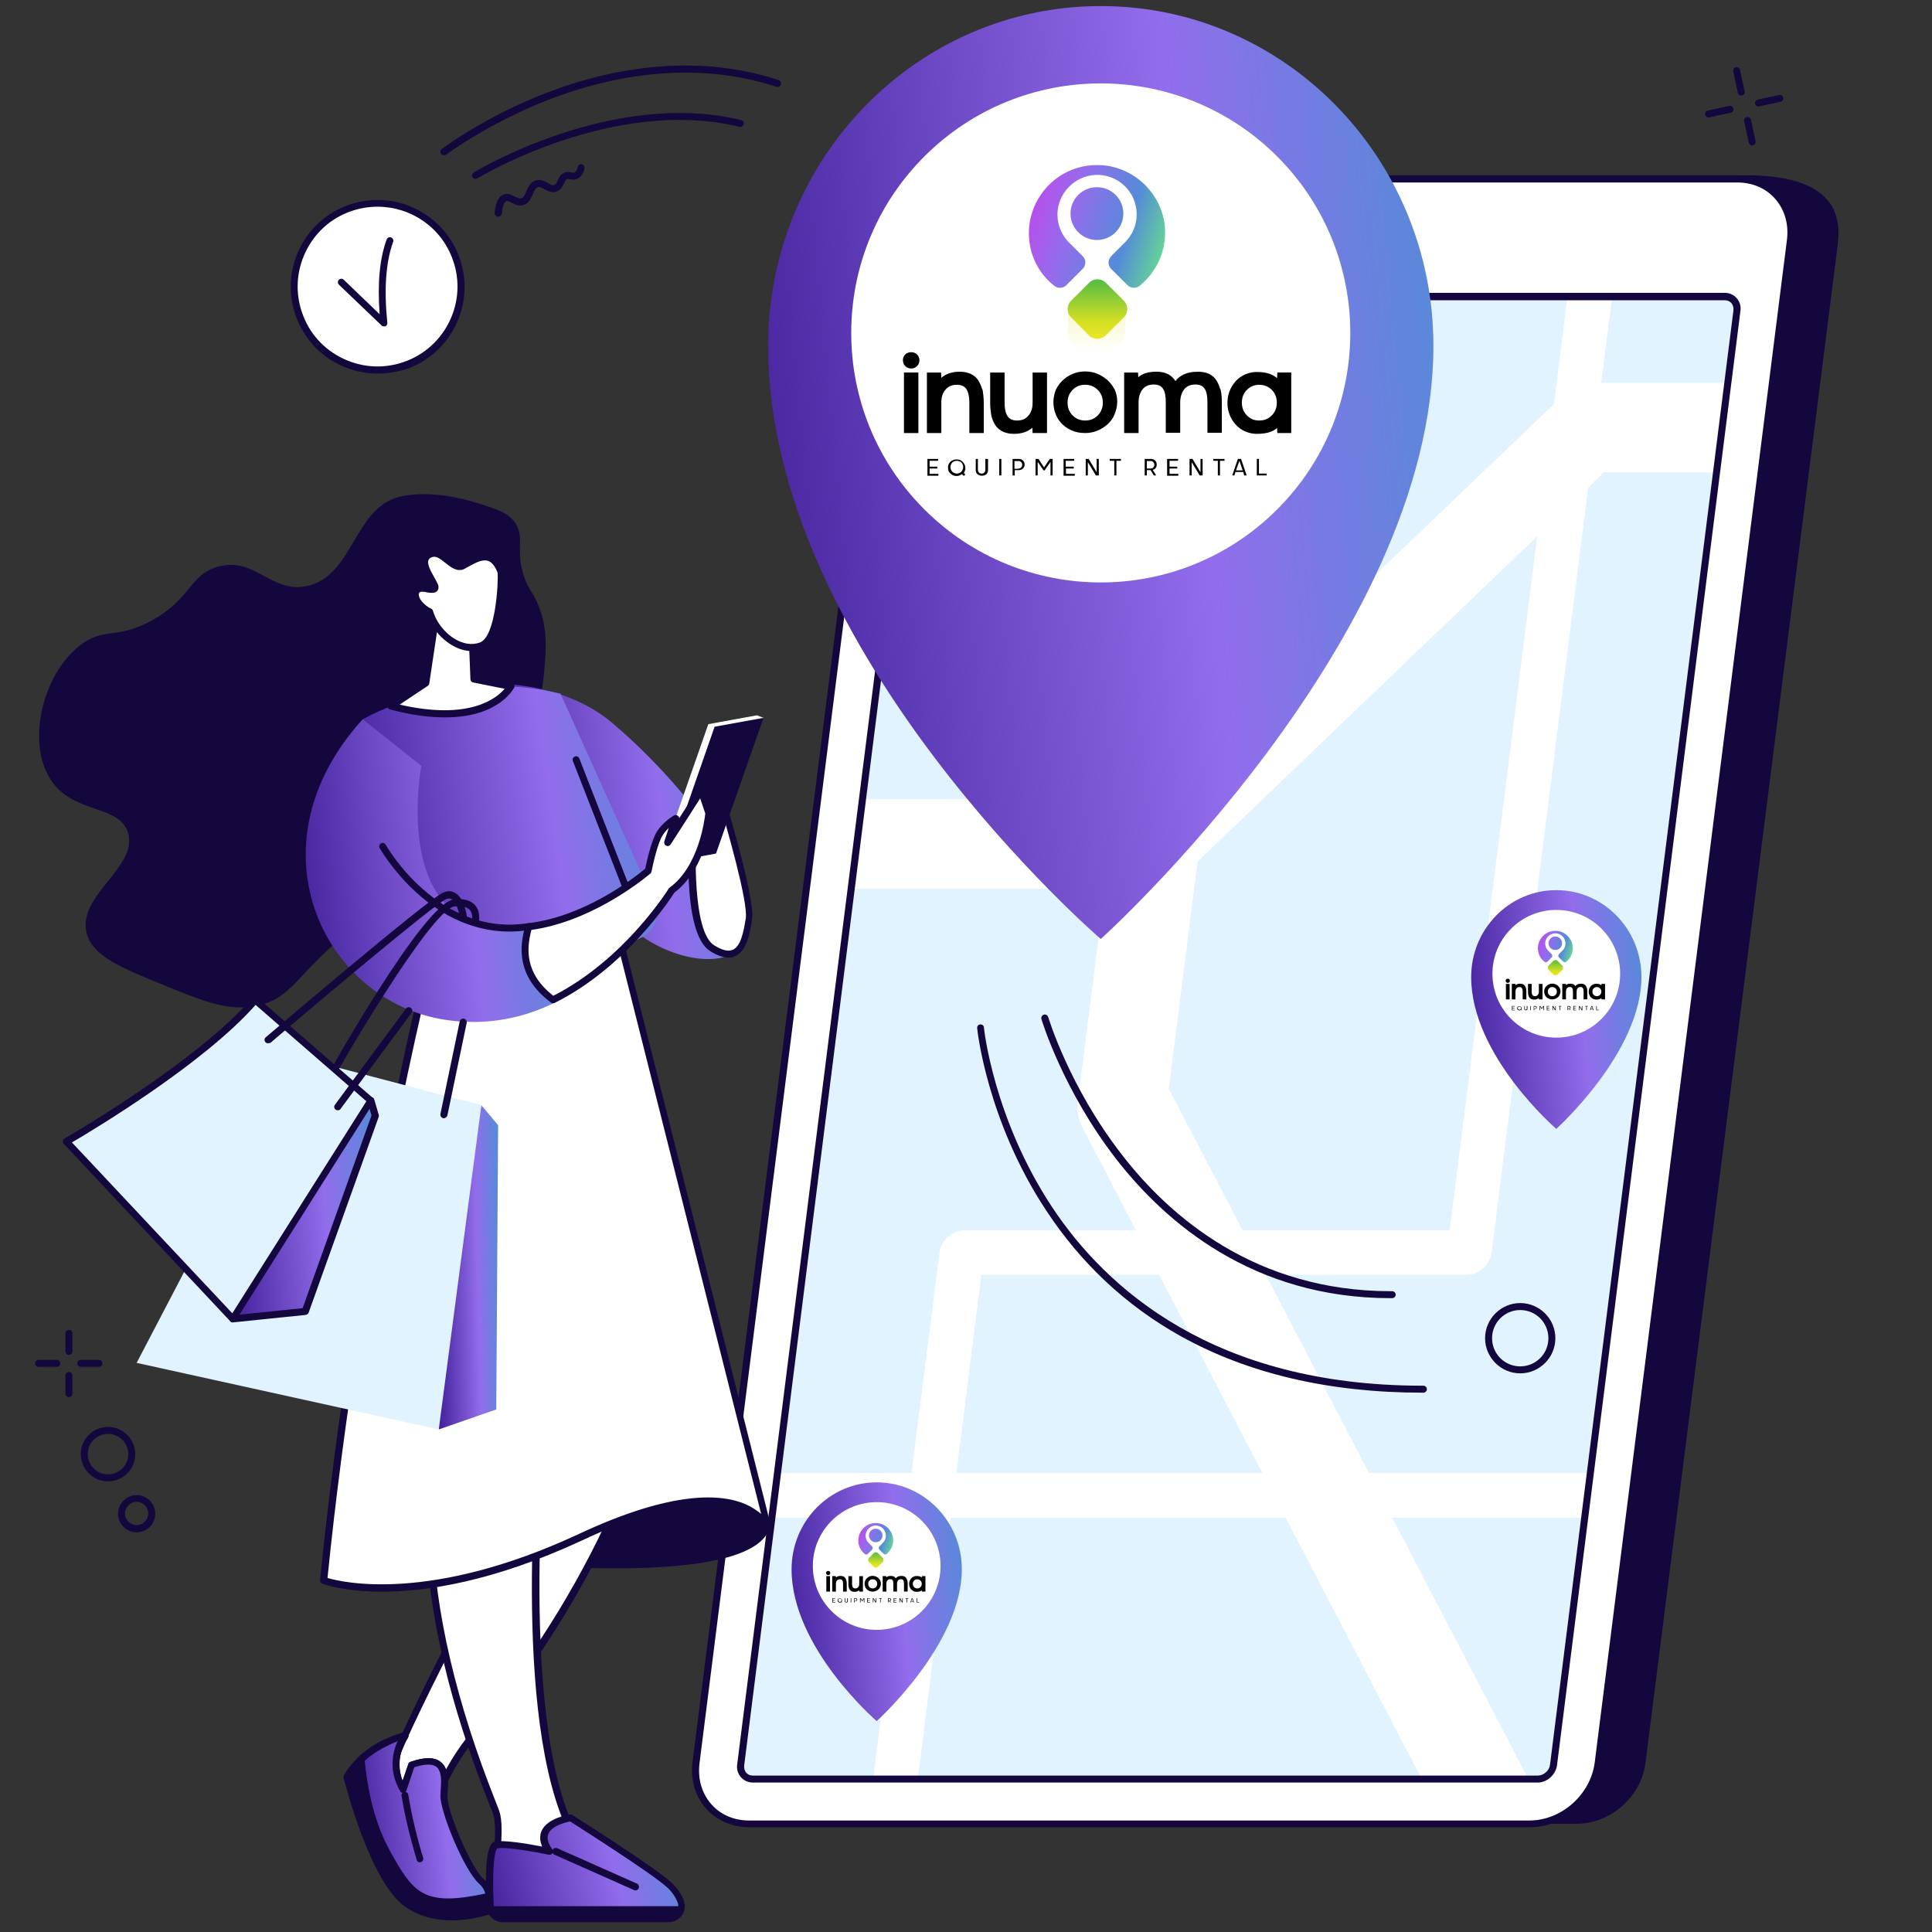<?xml version="1.0" encoding="UTF-8"?>
<svg xmlns="http://www.w3.org/2000/svg" width="199" height="199" viewBox="0 0 199 199" fill="none">
  <rect x="0" y="0" width="199" height="199" fill="#333333" stroke="none"/>
  <g clip-path="url(#clip0_11_461)">
    <path d="M162.413 187.851H82.022C78.569 187.851 76.1 185.046 76.531 181.593L96.335 25.198C96.767 21.746 99.932 18.941 103.408 18.941L179.771 18.054C188.547 18.054 189.721 21.746 189.29 25.198L169.486 181.593C169.054 185.07 165.889 187.851 162.413 187.851Z" fill="#14073D"></path>
    <path d="M157.57 187.851H77.178C73.726 187.851 71.256 185.046 71.688 181.569L91.492 24.695C91.924 21.242 95.088 18.413 98.565 18.413H178.956C182.409 18.413 184.878 21.218 184.447 24.695L164.643 181.569C164.211 185.046 161.046 187.851 157.57 187.851Z" fill="white"></path>
    <path d="M157.57 188.211H77.178C75.404 188.211 73.822 187.515 72.719 186.269C71.592 184.998 71.113 183.32 71.328 181.521L91.132 24.647C91.588 21.003 94.921 18.054 98.565 18.054H178.956C180.73 18.054 182.313 18.749 183.416 19.996C184.543 21.267 185.022 22.945 184.806 24.743L165.002 181.617C164.547 185.262 161.214 188.211 157.57 188.211ZM98.565 18.797C95.28 18.797 92.283 21.458 91.852 24.767L72.048 181.641C71.856 183.224 72.287 184.71 73.246 185.813C74.206 186.916 75.596 187.515 77.154 187.515H157.546C160.83 187.515 163.827 184.854 164.259 181.545L184.063 24.671C184.255 23.089 183.823 21.602 182.864 20.499C181.905 19.396 180.515 18.797 178.956 18.797H98.565Z" fill="#14073D"></path>
    <path d="M158.337 55.24L123.356 88.735L120.383 112.159L127.983 126.712H149.322L158.337 55.24Z" fill="#E1F3FF"></path>
    <path d="M157.426 183.247H158.457C159.224 183.247 159.919 182.624 160.015 181.857L163.228 156.322H143.4L157.426 183.247Z" fill="#E1F3FF"></path>
    <path d="M96.767 129.014C96.935 127.744 98.085 126.713 99.356 126.713H117.002L111.44 116.019C111.056 115.276 110.913 114.413 111.009 113.526L113.79 91.54H87.68L80.08 151.72H93.89L96.767 129.014Z" fill="#E1F3FF"></path>
    <path d="M163.588 50.229L153.638 129.014C153.47 130.284 152.319 131.315 151.048 131.315H130.381L141.002 151.719H163.803L176.798 48.647H165.218L163.588 50.229Z" fill="#E1F3FF"></path>
    <path d="M164.93 39.44H177.973L178.908 31.936C179.004 31.168 178.453 30.545 177.709 30.545H166.057L164.93 39.44Z" fill="#E1F3FF"></path>
    <path d="M114.941 82.333L121.462 30.569H96.743C95.976 30.569 95.28 31.193 95.184 31.96L88.831 82.333H114.941Z" fill="#E1F3FF"></path>
    <path d="M132.419 156.322H97.918L94.537 183.247H146.445L132.419 156.322Z" fill="#E1F3FF"></path>
    <path d="M98.517 151.719H130.021L119.4 131.315H101.082L98.517 151.719Z" fill="#E1F3FF"></path>
    <path d="M93.314 156.322H79.504L76.291 181.857C76.195 182.624 76.747 183.247 77.49 183.247H89.934L93.314 156.322Z" fill="#E1F3FF"></path>
    <path d="M161.454 30.545H130.693L125.058 75.092L160.063 41.622L161.454 30.545Z" fill="#E1F3FF"></path>
    <path d="M158.385 183.607H77.562C77.083 183.607 76.627 183.415 76.315 183.055C76.004 182.696 75.86 182.24 75.932 181.737L94.825 31.935C94.945 30.952 95.832 30.161 96.815 30.161H177.638C178.117 30.161 178.573 30.353 178.884 30.713C179.196 31.072 179.34 31.528 179.268 32.031L160.375 181.833C160.231 182.816 159.344 183.607 158.385 183.607ZM76.651 181.857C76.627 182.144 76.699 182.408 76.867 182.6C77.035 182.792 77.274 182.888 77.562 182.888H158.385C159.008 182.888 159.584 182.384 159.656 181.761L178.549 31.959C178.573 31.672 178.501 31.408 178.333 31.216C178.165 31.024 177.925 30.928 177.638 30.928H96.815C96.191 30.928 95.616 31.432 95.544 32.055L76.651 181.857Z" fill="#14073D"></path>
    <path d="M137.766 26.398C136.471 26.398 135.56 25.343 135.704 24.048C135.871 22.753 137.046 21.698 138.341 21.698C139.636 21.698 140.547 22.753 140.403 24.048C140.235 25.367 139.06 26.398 137.766 26.398Z" fill="#E1F3FF"></path>
    <path d="M47.664 87.248C43.516 91.516 43.372 90.15 36.563 95.448C30.473 100.195 30.186 102.977 26.182 103.648C23.401 104.104 21.123 103.192 17.095 101.562C12.467 99.692 9.518 98.493 8.919 96.096C7.96 92.212 14.242 89.31 13.187 85.786C12.3 82.813 7.504 83.916 5.179 80.248C2.637 76.243 4.531 69.027 8.559 66.246C10.933 64.615 12.132 65.862 15.656 63.896C19.732 61.642 19.492 59.221 22.417 58.382C26.254 57.279 27.86 61.115 31.576 60.371C36.563 59.34 36.395 51.932 41.598 51.069C44.451 50.589 47.352 51.237 49.318 51.86C51.308 52.483 52.507 52.867 53.178 54.042C53.994 55.48 53.131 56.655 53.922 59.221C54.329 60.515 54.737 60.803 55.264 61.93C56.439 64.399 56.247 66.773 56.08 68.835C55.336 79.336 47.664 87.248 47.664 87.248Z" fill="#14073D"></path>
    <path d="M39.416 159.704C39.416 159.704 75.98 164.979 79.168 157.666C79.168 157.666 77.85 152.199 69.65 151.528C61.45 150.833 39.416 159.704 39.416 159.704Z" fill="#14073D"></path>
    <path d="M68.763 139.491C68.763 139.491 65.646 158.672 48.959 178.5C47.376 180.37 46.106 182.48 45.17 184.734L44.595 186.1C44.595 186.1 40.663 185.429 40.04 183.487C39.416 181.545 55.24 152.342 55.24 152.342L68.763 139.491Z" fill="white"></path>
    <path d="M44.595 186.46C44.571 186.46 44.547 186.46 44.523 186.46C44.355 186.436 40.375 185.717 39.704 183.607C39.584 183.2 39.273 182.265 47.089 167.04C50.925 159.583 54.881 152.271 54.929 152.199C54.953 152.175 54.977 152.127 55.001 152.103L68.523 139.252C68.643 139.156 68.811 139.132 68.931 139.204C69.075 139.276 69.147 139.42 69.123 139.588C69.099 139.779 65.79 159.104 49.222 178.764C47.688 180.562 46.441 182.648 45.482 184.902L44.907 186.269C44.859 186.365 44.739 186.46 44.595 186.46ZM55.528 152.559C49.486 163.683 40.064 181.857 40.375 183.368C40.807 184.662 43.181 185.429 44.355 185.669L44.811 184.59C45.794 182.265 47.089 180.131 48.671 178.261C62.841 161.43 67.228 144.862 68.187 140.523L55.528 152.559Z" fill="#14073D"></path>
    <path d="M41.502 184.374L42.389 181.809C46.345 180.442 45.77 183.415 45.698 184.95C45.626 186.508 48.167 192.598 49.558 193.797C50.973 194.996 50.181 196.866 50.181 196.866C50.181 196.866 45.41 198.616 41.862 196.099C38.361 193.557 35.724 183.008 35.724 183.008C37.666 179.651 41.694 178.788 41.694 178.788C41.694 178.788 39.752 181.306 41.502 184.374Z" fill="url(#paint0_linear_11_461)"></path>
    <path d="M46.561 197.801C45.027 197.801 43.252 197.489 41.694 196.362C38.074 193.797 35.508 183.535 35.388 183.104C35.364 183.008 35.388 182.912 35.436 182.84C37.45 179.387 41.454 178.476 41.646 178.452C41.79 178.428 41.934 178.476 42.03 178.62C42.102 178.74 42.102 178.908 42.006 179.028C41.934 179.124 40.543 180.994 41.478 183.439L42.078 181.689C42.102 181.593 42.197 181.497 42.293 181.473C43.732 180.97 44.739 180.97 45.386 181.473C46.273 182.144 46.178 183.535 46.105 184.566C46.105 184.71 46.082 184.854 46.082 184.998C46.01 186.46 48.503 192.43 49.822 193.557C51.404 194.9 50.589 196.962 50.541 197.034C50.493 197.129 50.421 197.201 50.325 197.225C50.205 197.225 48.599 197.801 46.561 197.801ZM36.108 183.08C36.443 184.326 38.913 193.533 42.102 195.787C45.099 197.921 49.079 196.818 49.918 196.554C50.062 196.122 50.325 194.876 49.342 194.037C47.832 192.766 45.266 186.556 45.338 184.902C45.338 184.758 45.362 184.614 45.362 184.446C45.434 183.535 45.506 182.432 44.907 181.977C44.499 181.665 43.732 181.689 42.653 182.025L41.838 184.422C41.79 184.566 41.67 184.662 41.526 184.662C41.382 184.686 41.238 184.614 41.191 184.494C39.944 182.336 40.447 180.394 40.927 179.339C39.728 179.819 37.45 180.898 36.108 183.08Z" fill="#14073D"></path>
    <path d="M39.776 190.703C37.978 187.419 37.378 183.535 37.187 181.209C36.635 181.712 36.132 182.312 35.724 183.031C35.724 183.031 38.337 193.581 41.886 196.098C45.434 198.615 50.205 196.865 50.205 196.865C50.205 196.865 50.493 196.17 50.397 195.331C43.732 196.769 42.437 195.547 39.776 190.703Z" fill="#14073D"></path>
    <path d="M50.397 195.331C50.325 194.804 50.134 194.253 49.582 193.773C48.168 192.574 45.65 186.484 45.722 184.926C45.794 183.367 46.369 180.394 42.413 181.785L41.526 184.35C39.776 181.282 41.718 178.788 41.718 178.788C41.718 178.788 39.224 179.316 37.211 181.21C37.402 183.535 38.002 187.419 39.8 190.704C42.437 195.547 43.732 196.77 50.397 195.331Z" fill="url(#paint1_linear_11_461)"></path>
    <path d="M46.13 196.266C42.869 196.266 41.526 194.66 39.464 190.872C37.69 187.611 37.043 183.847 36.827 181.233C36.827 181.114 36.851 181.018 36.947 180.946C39.009 179.028 41.526 178.476 41.622 178.452C41.766 178.428 41.91 178.476 42.006 178.62C42.078 178.74 42.078 178.908 41.982 179.028C41.91 179.124 40.519 180.994 41.454 183.439L42.054 181.689C42.078 181.593 42.173 181.497 42.269 181.473C43.708 180.97 44.715 180.97 45.362 181.473C46.249 182.144 46.154 183.535 46.082 184.566C46.082 184.71 46.058 184.854 46.058 184.998C45.986 186.46 48.479 192.43 49.798 193.557C50.349 194.013 50.661 194.612 50.733 195.331C50.757 195.523 50.637 195.691 50.445 195.715C48.695 196.05 47.304 196.266 46.13 196.266ZM37.57 181.353C37.762 183.463 38.337 187.323 40.112 190.536C42.581 195.067 43.636 196.386 49.99 195.044C49.894 194.66 49.678 194.324 49.366 194.037C47.856 192.766 45.29 186.556 45.362 184.902C45.362 184.758 45.386 184.614 45.386 184.446C45.458 183.535 45.53 182.432 44.931 181.977C44.523 181.665 43.756 181.689 42.677 182.025L41.862 184.422C41.814 184.566 41.694 184.662 41.55 184.662C41.406 184.686 41.262 184.614 41.215 184.494C39.968 182.336 40.471 180.394 40.951 179.339C40.112 179.699 38.745 180.298 37.57 181.353Z" fill="#14073D"></path>
    <path d="M43.252 191.83C43.108 191.83 42.965 191.734 42.917 191.567C42.917 191.543 41.886 188.258 41.358 184.973C41.334 184.781 41.454 184.59 41.646 184.566C41.838 184.542 42.03 184.661 42.054 184.853C42.557 188.09 43.564 191.327 43.588 191.351C43.636 191.543 43.54 191.734 43.348 191.806C43.324 191.83 43.276 191.83 43.252 191.83Z" fill="#14073D"></path>
    <path d="M51.308 191.784C51.021 191.664 51.62 188.164 51.117 186.677C50.589 185.191 44.595 171.74 44.212 157.69C43.804 143.64 56.008 146.254 56.008 146.254C56.008 146.254 52.555 179.005 59.772 190.13C59.772 190.13 57.35 194.445 51.308 191.784Z" fill="white"></path>
    <path d="M54.977 193.006C53.898 193.006 52.627 192.767 51.164 192.119C50.829 191.975 50.853 191.592 50.925 190.297C50.997 189.17 51.069 187.612 50.781 186.797C50.733 186.653 50.613 186.341 50.445 185.957C46.297 175.576 44.068 166.081 43.852 157.714C43.732 153.158 44.883 149.826 47.304 147.836C50.877 144.863 55.864 145.894 56.08 145.942C56.247 145.99 56.391 146.157 56.367 146.325C56.343 146.661 53.011 179.076 60.084 189.961C60.156 190.081 60.156 190.225 60.108 190.345C60.06 190.345 58.525 193.006 54.977 193.006ZM51.596 191.52C52.915 192.071 54.042 192.287 55.001 192.311C57.614 192.311 58.957 190.705 59.34 190.153C52.579 179.364 55.24 150.233 55.6 146.565C54.473 146.397 50.565 146.038 47.736 148.363C45.506 150.233 44.427 153.35 44.547 157.666C44.787 165.962 46.993 175.384 51.093 185.67C51.26 186.101 51.38 186.389 51.428 186.557C51.764 187.492 51.668 189.146 51.596 190.321C51.62 190.753 51.596 191.28 51.596 191.52Z" fill="#14073D"></path>
    <path d="M70.105 195.811C69.89 195.283 69.554 194.708 68.955 194.157C67.228 192.574 58.765 187.228 58.765 187.228C58.765 187.228 54.521 187.851 56.559 190.704C56.559 190.704 52.171 189.769 51.093 190.033C50.301 190.248 50.373 194.229 50.469 196.338C50.493 197.058 51.093 197.609 51.812 197.609H68.859C69.794 197.633 70.441 196.698 70.105 195.811Z" fill="url(#paint2_linear_11_461)"></path>
    <path d="M68.859 197.993H51.812C50.901 197.993 50.157 197.274 50.109 196.363C49.822 189.985 50.637 189.769 50.997 189.697C51.86 189.482 54.497 189.937 55.84 190.201C55.6 189.625 55.576 189.098 55.768 188.618C56.343 187.252 58.597 186.916 58.693 186.892C58.789 186.868 58.861 186.892 58.933 186.94C59.268 187.156 67.468 192.335 69.17 193.917C69.746 194.445 70.153 195.044 70.417 195.715C70.609 196.243 70.561 196.818 70.249 197.274C69.938 197.705 69.41 197.993 68.859 197.993ZM51.212 190.393C50.973 190.585 50.661 192.071 50.853 196.339C50.877 196.866 51.308 197.274 51.836 197.274H68.883C69.218 197.274 69.506 197.106 69.698 196.842C69.89 196.578 69.914 196.243 69.794 195.955C69.578 195.38 69.218 194.876 68.739 194.421C67.18 192.982 59.724 188.259 58.717 187.611C58.093 187.731 56.799 188.115 56.487 188.882C56.295 189.314 56.439 189.865 56.895 190.489C56.991 190.608 56.991 190.776 56.895 190.896C56.823 191.016 56.655 191.088 56.511 191.04C54.761 190.68 51.956 190.201 51.212 190.393Z" fill="#14073D"></path>
    <path d="M50.469 196.339C50.493 197.082 51.093 197.634 51.812 197.634H68.859C69.602 197.634 70.177 197.034 70.201 196.339H50.469Z" fill="#14073D"></path>
    <path d="M65.454 194.709C65.406 194.709 65.358 194.709 65.31 194.685L57.111 191.04C56.919 190.969 56.847 190.753 56.919 190.561C56.991 190.369 57.206 190.297 57.398 190.369L65.598 194.013C65.79 194.085 65.862 194.301 65.79 194.493C65.742 194.637 65.598 194.709 65.454 194.709Z" fill="#14073D"></path>
    <path d="M44.739 96.934C44.739 96.934 36.923 127.168 33.326 162.796C33.326 162.796 42.605 166.344 59.748 158.337C76.891 150.329 79.144 157.665 79.144 157.665L63.536 95.688L44.739 96.934Z" fill="white"></path>
    <path d="M39.344 163.947C35.46 163.947 33.398 163.18 33.207 163.132C33.063 163.084 32.967 162.916 32.967 162.748C36.515 127.48 44.307 97.126 44.379 96.815C44.427 96.671 44.547 96.551 44.715 96.551L63.512 95.328C63.68 95.328 63.848 95.424 63.896 95.592L79.504 157.57C79.552 157.761 79.432 157.953 79.264 158.001C79.073 158.049 78.881 157.953 78.833 157.761C78.809 157.713 78.377 156.419 76.507 155.604C74.133 154.573 69.338 154.261 59.94 158.672C50.757 162.94 43.828 163.947 39.344 163.947ZM33.734 162.533C35.34 163.012 44.403 165.098 59.628 158.001C69.314 153.47 74.325 153.853 76.843 154.956C77.49 155.244 77.993 155.604 78.401 155.939L63.32 96.071L45.075 97.27C44.283 100.243 37.115 129.158 33.734 162.533Z" fill="#14073D"></path>
    <path d="M51.309 70.441C51.309 70.441 58.094 70.297 63.009 74.421C67.924 78.545 75.74 86.912 77.059 93.841C78.377 100.771 69.123 99.644 64.639 95.208C60.156 90.773 51.309 70.441 51.309 70.441Z" fill="url(#paint3_linear_11_461)"></path>
    <path d="M37.378 74.086C37.378 74.086 46.393 68.715 57.734 71.448L67.396 92.907C67.996 94.249 67.468 95.856 66.15 96.527C62.865 98.253 55.792 100.651 43.756 98.373C41.814 98.014 40.328 96.431 40.064 94.465L37.378 74.086Z" fill="url(#paint4_linear_11_461)"></path>
    <path d="M73.966 81.015C73.966 81.015 77.49 92.427 77.178 94.633C76.843 96.839 76.315 99.524 73.366 97.678C70.417 95.832 71.472 84.084 71.472 84.084L73.966 81.015Z" fill="white"></path>
    <path d="M75.044 98.637C74.493 98.637 73.87 98.421 73.15 97.966C70.106 96.072 70.993 85.258 71.112 84.012C71.112 83.94 71.136 83.868 71.184 83.82L73.654 80.751C73.726 80.655 73.87 80.607 73.99 80.631C74.109 80.655 74.229 80.751 74.253 80.871C74.397 81.35 77.802 92.379 77.466 94.657C77.226 96.287 76.891 97.942 75.74 98.469C75.572 98.589 75.308 98.637 75.044 98.637ZM71.832 84.204C71.544 87.488 71.328 95.976 73.558 97.366C74.397 97.894 75.044 98.038 75.5 97.822C76.315 97.438 76.603 95.952 76.819 94.561C77.058 92.931 74.901 85.282 73.822 81.758L71.832 84.204Z" fill="#14073D"></path>
    <path d="M68.739 88.831L68.068 88.591L72.959 74.589L77.97 73.678L78.641 73.942L68.739 88.831Z" fill="white"></path>
    <path d="M73.75 87.919L68.739 88.83L73.606 74.853L78.641 73.941L73.75 87.919Z" fill="#14073D"></path>
    <path d="M64.471 91.755C64.327 91.755 64.183 91.659 64.136 91.516L59.005 78.377C58.933 78.185 59.029 77.993 59.221 77.921C59.412 77.849 59.604 77.945 59.676 78.137L64.807 91.276C64.879 91.468 64.783 91.659 64.591 91.731C64.543 91.755 64.519 91.755 64.471 91.755Z" fill="#14073D"></path>
    <path d="M54.449 95.448C52.867 95.64 51.213 95.592 49.582 95.209C40.711 93.099 43.396 78.881 43.396 78.881L37.355 74.086C25.486 87.153 33.327 103.121 45.842 105.039C50.206 105.71 54.042 104.823 57.255 103.217C53.754 100.579 53.898 97.415 54.449 95.448Z" fill="url(#paint5_linear_11_461)"></path>
    <path d="M73.031 83.748L72.239 81.398L68.811 86.769L69.626 84.275C69.626 84.275 68.667 84.779 67.996 85.786C67.348 86.769 66.821 89.478 66.797 89.646C65.286 90.893 60.251 94.729 54.473 95.424C53.898 97.39 53.442 100.315 56.991 102.953C64.639 99.165 69.218 91.66 69.218 91.66C72.575 89.215 73.031 83.748 73.031 83.748Z" fill="white"></path>
    <path d="M56.967 103.336C56.895 103.336 56.823 103.312 56.751 103.264C53.131 100.555 53.514 97.438 54.114 95.352C54.162 95.209 54.281 95.113 54.425 95.089C60.036 94.417 64.951 90.725 66.461 89.478C66.581 88.855 67.085 86.553 67.684 85.618C68.403 84.539 69.41 84.012 69.434 83.988C69.554 83.916 69.722 83.94 69.842 84.036C69.914 84.108 69.962 84.18 69.962 84.275L71.928 81.207C72 81.087 72.144 81.015 72.263 81.039C72.407 81.063 72.527 81.159 72.551 81.278L73.342 83.628C73.366 83.676 73.366 83.724 73.366 83.772C73.342 84.012 72.863 89.382 69.458 91.948C69.003 92.667 64.399 99.692 57.111 103.312C57.063 103.312 57.015 103.336 56.967 103.336ZM54.737 95.784C54.209 97.774 54.066 100.267 56.991 102.569C64.351 98.829 68.835 91.588 68.883 91.516C68.907 91.468 68.931 91.444 68.979 91.42C71.976 89.239 72.575 84.443 72.647 83.796L72.12 82.238L69.075 86.985C68.979 87.129 68.787 87.201 68.619 87.105C68.451 87.033 68.379 86.841 68.427 86.673L68.883 85.282C68.667 85.474 68.451 85.738 68.259 86.026C67.78 86.769 67.3 88.783 67.109 89.766C67.085 89.838 67.061 89.934 66.989 89.982C65.598 91.133 60.563 94.969 54.737 95.784Z" fill="#14073D"></path>
    <path d="M51.117 145.174L45.195 147.236L45.794 130.957L49.582 113.838L51.308 115.9L51.117 145.174Z" fill="url(#paint6_linear_11_461)"></path>
    <path d="M14.074 140.379L30.545 108.851L49.582 113.838L45.195 147.236L14.074 140.379Z" fill="#E1F3FF"></path>
    <path d="M45.722 115.18C45.698 115.18 45.674 115.18 45.65 115.18C45.458 115.132 45.338 114.94 45.362 114.748L47.352 105.206C47.4 105.014 47.592 104.894 47.784 104.918C47.976 104.966 48.096 105.158 48.072 105.35L46.082 114.892C46.034 115.06 45.866 115.18 45.722 115.18Z" fill="#14073D"></path>
    <path d="M33.926 111.512C33.878 111.512 33.83 111.512 33.782 111.488C33.59 111.416 33.518 111.224 33.59 111.032C33.662 110.864 43.636 92.978 46.753 92.643C47.76 92.523 48.503 92.739 48.935 93.242C49.582 93.985 49.294 95.064 49.294 95.112C49.246 95.304 49.055 95.424 48.863 95.376C48.671 95.328 48.551 95.136 48.599 94.944C48.599 94.944 48.791 94.177 48.383 93.722C48.096 93.41 47.568 93.29 46.825 93.362C44.403 93.626 34.621 110.457 34.261 111.296C34.19 111.44 34.046 111.512 33.926 111.512Z" fill="#14073D"></path>
    <path d="M52.459 95.952C43.972 95.952 39.153 87.441 39.105 87.345C39.009 87.177 39.081 86.961 39.249 86.865C39.416 86.769 39.632 86.841 39.728 87.009C39.776 87.105 45.123 96.528 54.377 95.089C54.569 95.065 54.761 95.185 54.785 95.377C54.809 95.569 54.689 95.76 54.497 95.784C53.802 95.904 53.131 95.952 52.459 95.952Z" fill="#14073D"></path>
    <path d="M31.433 135.08L23.976 135.847L29.347 125.633L38.194 113.357L38.649 114.916L31.433 135.08Z" fill="url(#paint7_linear_11_461)"></path>
    <path d="M23.976 136.207C23.856 136.207 23.736 136.159 23.688 136.039C23.616 135.919 23.616 135.799 23.664 135.679L29.011 125.466C29.011 125.442 29.035 125.442 29.035 125.418L37.906 113.142C37.978 113.022 38.122 112.974 38.266 112.998C38.41 113.022 38.505 113.118 38.553 113.262L39.009 114.82C39.033 114.892 39.033 114.964 39.009 115.036L31.792 135.2C31.744 135.32 31.624 135.416 31.48 135.44L24.024 136.207C24 136.207 24 136.207 23.976 136.207ZM29.634 125.825L24.599 135.416L31.169 134.744L38.266 114.892L38.05 114.173L29.634 125.825Z" fill="#14073D"></path>
    <path d="M26.278 103L38.194 113.358L23.976 135.847L6.833 117.577C6.833 117.577 20.499 109.761 26.278 103Z" fill="#E1F3FF"></path>
    <path d="M23.976 136.207C23.88 136.207 23.784 136.159 23.712 136.087L6.569 117.817C6.497 117.745 6.45 117.626 6.474 117.53C6.497 117.41 6.545 117.314 6.641 117.266C6.785 117.194 20.308 109.402 25.99 102.761C26.062 102.689 26.134 102.641 26.23 102.641C26.326 102.641 26.422 102.665 26.493 102.737L38.409 113.094C38.553 113.214 38.577 113.406 38.481 113.55L24.264 136.039C24.216 136.135 24.096 136.183 24 136.207C24 136.207 24 136.207 23.976 136.207ZM7.409 117.674L23.928 135.272L37.738 113.43L26.326 103.504C21.003 109.546 9.662 116.355 7.409 117.674Z" fill="#14073D"></path>
    <path d="M34.789 114.365C34.717 114.365 34.645 114.341 34.573 114.293C34.405 114.173 34.381 113.957 34.501 113.789L41.814 103.887C41.934 103.719 42.15 103.695 42.318 103.815C42.485 103.935 42.509 104.151 42.389 104.319L35.077 114.221C35.005 114.317 34.909 114.365 34.789 114.365Z" fill="#14073D"></path>
    <path d="M27.596 107.46C27.5 107.46 27.404 107.412 27.333 107.34C27.213 107.196 27.213 106.956 27.381 106.837C28.052 106.261 43.9 92.763 45.578 91.972C46.154 91.684 46.609 91.804 46.873 91.972C47.856 92.523 48.072 94.297 48.096 94.489C48.12 94.681 47.976 94.873 47.784 94.897C47.592 94.921 47.4 94.777 47.376 94.585C47.328 94.177 47.065 92.931 46.513 92.619C46.393 92.547 46.226 92.499 45.89 92.643C44.619 93.266 33.518 102.569 27.86 107.412C27.764 107.436 27.668 107.46 27.596 107.46Z" fill="#14073D"></path>
    <path d="M48.647 65.454L48.815 69.937L52.579 70.68C52.579 70.68 50.301 75.308 40.279 72.719L43.852 70.369L44.787 64.207L48.647 65.454Z" fill="white"></path>
    <path d="M45.842 73.894C44.283 73.894 42.437 73.678 40.184 73.079C40.04 73.055 39.944 72.935 39.92 72.791C39.896 72.647 39.968 72.503 40.088 72.431L43.54 70.153L44.451 64.135C44.475 64.04 44.523 63.944 44.619 63.872C44.715 63.824 44.811 63.8 44.931 63.824L48.791 65.071C48.935 65.119 49.031 65.238 49.031 65.406L49.199 69.626L52.699 70.321C52.819 70.345 52.891 70.417 52.963 70.513C53.011 70.609 53.011 70.729 52.963 70.825C52.843 71.017 51.332 73.894 45.842 73.894ZM41.167 72.575C48.359 74.229 51.141 71.928 51.98 70.945L48.743 70.297C48.575 70.273 48.455 70.129 48.455 69.962L48.288 65.718L45.075 64.663L44.212 70.417C44.188 70.513 44.14 70.609 44.044 70.657L41.167 72.575Z" fill="#14073D"></path>
    <path d="M51.62 58.933C50.613 56.248 48.839 57.734 47.688 58.286C46.537 58.813 45.554 56.44 44.259 57.111C42.965 57.782 44.547 59.556 44.787 60.324C45.051 61.091 43.564 60.324 43.013 60.683C42.653 60.923 42.605 61.45 43.085 62.098C43.396 62.505 43.852 62.865 44.235 63.009C44.955 65.359 47.448 67.301 49.534 66.509C51.668 65.742 51.668 59.029 51.62 58.933Z" fill="white"></path>
    <path d="M48.599 67.061C48.024 67.061 47.448 66.917 46.873 66.629C45.554 65.982 44.475 64.711 43.996 63.297C43.588 63.105 43.157 62.721 42.845 62.338C42.413 61.786 42.389 61.331 42.437 61.067C42.485 60.803 42.629 60.564 42.869 60.42C43.205 60.18 43.708 60.252 44.14 60.324C44.236 60.348 44.355 60.348 44.451 60.372C44.379 60.228 44.283 60.036 44.164 59.82C43.78 59.125 43.276 58.286 43.492 57.567C43.588 57.255 43.804 56.991 44.14 56.823C45.027 56.368 45.77 56.967 46.369 57.447C46.897 57.878 47.257 58.142 47.568 57.974C47.712 57.902 47.88 57.806 48.072 57.711C48.815 57.303 49.726 56.823 50.589 57.135C51.188 57.351 51.644 57.902 51.98 58.813C52.052 59.005 52.004 60.923 51.764 62.53C51.404 65.023 50.709 66.486 49.702 66.869C49.342 66.989 48.983 67.061 48.599 67.061ZM43.468 60.947C43.372 60.947 43.3 60.947 43.252 60.995C43.181 61.043 43.157 61.091 43.133 61.163C43.109 61.355 43.205 61.618 43.396 61.882C43.66 62.218 44.068 62.554 44.379 62.673C44.475 62.721 44.571 62.793 44.595 62.913C44.979 64.208 45.986 65.407 47.161 65.982C47.712 66.246 48.551 66.51 49.438 66.174C51.069 65.551 51.332 59.988 51.26 59.005C50.997 58.334 50.685 57.926 50.301 57.782C49.726 57.567 49.007 57.95 48.359 58.31C48.167 58.406 48 58.502 47.832 58.598C47.089 58.957 46.441 58.43 45.866 57.974C45.242 57.471 44.859 57.207 44.403 57.423C44.188 57.543 44.14 57.663 44.116 57.734C43.996 58.166 44.403 58.885 44.715 59.437C44.883 59.748 45.027 60.012 45.123 60.228C45.218 60.54 45.147 60.731 45.051 60.851C44.811 61.139 44.403 61.067 43.972 61.019C43.852 60.971 43.636 60.947 43.468 60.947Z" fill="#14073D"></path>
    <path d="M147.644 35.629C147.644 65.886 113.382 96.719 113.382 96.719C113.382 96.719 79.121 67.229 79.121 35.629C79.121 16.304 94.465 0.624 113.382 0.624C132.299 0.624 147.644 16.28 147.644 35.629Z" fill="url(#paint8_linear_11_461)"></path>
    <path d="M131.555 52.466C141.592 42.429 141.592 26.155 131.555 16.118C121.517 6.081 105.244 6.081 95.207 16.118C85.169 26.155 85.169 42.429 95.207 52.466C105.244 62.503 121.517 62.503 131.555 52.466Z" fill="white"></path>
    <g clip-path="url(#clip1_11_461)">
      <path opacity="0.17" d="M109.99 32.217V34.524C109.99 34.881 110.155 35.211 110.457 35.403L112.327 36.749C112.711 37.024 113.234 37.024 113.619 36.749L115.433 35.403C115.708 35.211 115.873 34.881 115.873 34.552L115.955 32.272C115.983 31.668 115.488 31.146 114.883 31.146L111.117 31.091C110.485 31.118 109.99 31.613 109.99 32.217Z" fill="url(#paint9_linear_11_461)"></path>
      <path d="M109.852 29.361L111.502 27.713C111.887 27.328 111.887 26.724 111.502 26.367L110.182 25.048L110.045 24.911C109.33 24.169 108.918 23.153 108.918 22.054C108.945 19.912 110.677 18.126 112.821 18.017C115.158 17.907 117.082 19.774 117.082 22.082C117.082 23.18 116.643 24.169 115.928 24.911L114.471 26.367C114.086 26.751 114.086 27.356 114.471 27.713L116.12 29.361C116.478 29.718 117.027 29.745 117.412 29.416C119.089 28.042 120.134 25.927 119.997 23.538C119.777 19.967 116.753 17.055 113.124 17C110.127 16.945 107.57 18.758 106.498 21.368C106.168 22.192 105.976 23.071 105.976 24.005C105.976 26.202 106.966 28.152 108.56 29.416C108.945 29.745 109.495 29.718 109.852 29.361Z" fill="url(#paint10_linear_11_461)"></path>
      <path d="M112.986 24.719C114.489 24.719 115.708 23.501 115.708 22C115.708 20.498 114.489 19.28 112.986 19.28C111.483 19.28 110.265 20.498 110.265 22C110.265 23.501 111.483 24.719 112.986 24.719Z" fill="url(#paint11_linear_11_461)"></path>
      <path d="M112.162 34.553L110.32 32.685C109.852 32.218 109.852 31.449 110.32 30.982L112.189 29.114C112.656 28.647 113.426 28.647 113.894 29.114L115.763 30.982C116.23 31.449 116.23 32.218 115.763 32.685L113.894 34.553C113.399 35.02 112.629 35.02 112.162 34.553Z" fill="url(#paint12_linear_11_461)"></path>
      <path d="M94.594 38.37H93.11V44.605H94.594V38.37Z" fill="black"></path>
      <path d="M93.247 36.502C93.082 36.667 93 36.886 93 37.106C93 37.353 93.082 37.546 93.247 37.711C93.412 37.875 93.632 37.958 93.852 37.958C94.072 37.958 94.292 37.875 94.457 37.711C94.622 37.546 94.704 37.326 94.704 37.106C94.704 36.886 94.622 36.667 94.457 36.502C94.127 36.2 93.577 36.2 93.247 36.502Z" fill="black"></path>
      <path d="M100.78 39.194C100.588 38.891 100.313 38.672 99.983 38.507C99.653 38.37 99.296 38.287 98.856 38.287C98.058 38.287 97.426 38.507 96.959 38.919L96.931 38.37H95.474V44.605H96.959V41.473C96.959 40.897 97.096 40.457 97.399 40.127C97.674 39.798 98.058 39.633 98.553 39.633C98.993 39.633 99.323 39.77 99.516 40.045C99.735 40.347 99.845 40.842 99.845 41.473V44.605H101.33V41.473C101.33 41.006 101.275 40.567 101.22 40.21C101.082 39.825 100.945 39.468 100.78 39.194Z" fill="black"></path>
      <path d="M106.361 41.474C106.361 42.023 106.223 42.49 105.921 42.82C105.646 43.15 105.261 43.314 104.766 43.314C104.327 43.314 103.997 43.177 103.804 42.902C103.584 42.6 103.474 42.106 103.474 41.474V38.37H101.99V41.501C101.99 41.968 102.045 42.408 102.1 42.765C102.182 43.15 102.32 43.479 102.512 43.781C102.705 44.083 102.979 44.303 103.309 44.468C103.639 44.605 103.997 44.688 104.436 44.688C105.234 44.688 105.866 44.468 106.333 44.056L106.361 44.605H107.845V38.37H106.361V41.474Z" fill="black"></path>
      <path d="M114.086 39.166C113.783 38.892 113.426 38.672 113.041 38.507C112.656 38.342 112.216 38.26 111.777 38.26C111.199 38.26 110.649 38.397 110.155 38.672C109.66 38.947 109.247 39.331 108.945 39.798C108.643 40.292 108.505 40.842 108.505 41.446C108.505 42.05 108.67 42.6 108.945 43.094C109.247 43.589 109.66 43.973 110.155 44.22C110.649 44.495 111.199 44.605 111.777 44.605C112.216 44.605 112.629 44.522 113.041 44.358C113.426 44.193 113.783 43.973 114.086 43.698C114.388 43.424 114.636 43.094 114.801 42.682C114.966 42.27 115.076 41.858 115.076 41.391C115.076 40.924 114.993 40.512 114.801 40.1C114.636 39.798 114.388 39.441 114.086 39.166ZM113.591 41.474C113.591 41.995 113.426 42.435 113.069 42.792C112.711 43.149 112.299 43.314 111.777 43.314C111.282 43.314 110.842 43.149 110.485 42.792C110.127 42.435 109.962 41.995 109.962 41.474C109.962 40.952 110.127 40.512 110.485 40.155C110.842 39.798 111.254 39.633 111.777 39.633C112.271 39.633 112.711 39.798 113.069 40.155C113.426 40.512 113.591 40.952 113.591 41.474Z" fill="black"></path>
      <path d="M125.302 39.194C125.11 38.891 124.863 38.672 124.533 38.507C124.23 38.37 123.845 38.287 123.406 38.287C122.773 38.287 122.223 38.397 121.784 38.644C121.481 38.809 121.261 39.001 121.069 39.248C120.684 38.617 120.024 38.287 119.144 38.287C118.54 38.287 118.045 38.37 117.687 38.562C117.522 38.644 117.385 38.727 117.247 38.864L117.22 38.37H115.79V44.605H117.275V41.473C117.275 40.897 117.412 40.457 117.687 40.1C117.962 39.77 118.32 39.606 118.842 39.606C119.282 39.606 119.584 39.743 119.777 40.018C119.997 40.32 120.079 40.814 120.079 41.446V44.577H121.564V41.473C121.564 40.897 121.701 40.457 121.976 40.1C122.251 39.77 122.608 39.606 123.131 39.606C123.57 39.606 123.873 39.743 124.065 40.018C124.285 40.32 124.368 40.814 124.368 41.446V44.577H125.852V41.473C125.852 40.979 125.825 40.567 125.742 40.21C125.605 39.825 125.495 39.496 125.302 39.194Z" fill="black"></path>
      <path d="M131.57 38.369L131.543 38.946C131.378 38.809 131.213 38.699 131.021 38.617C130.581 38.397 130.058 38.315 129.481 38.315C128.931 38.315 128.409 38.452 127.942 38.727C127.474 39.001 127.117 39.386 126.842 39.88C126.567 40.374 126.43 40.924 126.43 41.501C126.43 42.078 126.567 42.627 126.842 43.121C127.117 43.616 127.474 44 127.942 44.275C128.409 44.55 128.931 44.687 129.481 44.687C130.388 44.687 131.076 44.495 131.543 44.083L131.57 44.605H133V38.369H131.57ZM131.515 41.473C131.515 41.995 131.351 42.435 130.993 42.792C130.636 43.149 130.223 43.314 129.701 43.314C129.179 43.314 128.794 43.149 128.436 42.792C128.079 42.435 127.914 41.995 127.914 41.473C127.914 40.951 128.079 40.512 128.436 40.155C128.794 39.798 129.206 39.633 129.701 39.633C130.196 39.633 130.636 39.798 130.993 40.155C131.351 40.512 131.515 40.951 131.515 41.473Z" fill="black"></path>
      <path d="M95.529 47.27H96.629V47.462H95.749V48.066H96.546V48.258H95.749V48.808H96.656V49H95.529V47.27Z" fill="black"></path>
      <path d="M99.433 48.862L99.268 49.027L99.076 48.835C98.911 48.972 98.718 49.027 98.526 49.027C98.361 49.027 98.223 49 98.086 48.917C97.948 48.835 97.838 48.725 97.756 48.615C97.674 48.478 97.646 48.34 97.646 48.176C97.646 48.011 97.674 47.874 97.756 47.736C97.838 47.599 97.948 47.489 98.086 47.434C98.223 47.352 98.361 47.324 98.526 47.324C98.636 47.324 98.773 47.352 98.883 47.379C98.993 47.434 99.076 47.489 99.158 47.571C99.24 47.654 99.296 47.736 99.35 47.846C99.405 47.956 99.433 48.066 99.433 48.203C99.433 48.395 99.378 48.588 99.268 48.725L99.433 48.862ZM97.893 48.121C97.893 48.203 97.921 48.286 97.948 48.368C97.976 48.45 98.031 48.505 98.086 48.588C98.141 48.643 98.223 48.698 98.306 48.725C98.388 48.752 98.471 48.78 98.553 48.78C98.636 48.78 98.718 48.752 98.801 48.725C98.883 48.698 98.938 48.643 99.021 48.588C99.076 48.533 99.13 48.45 99.158 48.368C99.186 48.286 99.213 48.203 99.213 48.121C99.213 48.011 99.186 47.901 99.13 47.791C99.076 47.681 98.993 47.599 98.883 47.544C98.773 47.489 98.663 47.462 98.553 47.462C98.443 47.462 98.333 47.489 98.223 47.544C98.113 47.599 98.031 47.681 97.976 47.791C97.921 47.901 97.893 48.011 97.893 48.121Z" fill="black"></path>
      <path d="M101.55 47.27H101.77V48.368C101.77 48.56 101.715 48.725 101.605 48.835C101.495 48.945 101.33 49 101.137 49C100.945 49 100.808 48.945 100.67 48.835C100.533 48.725 100.505 48.56 100.505 48.368V47.27H100.725V48.368C100.725 48.478 100.753 48.588 100.835 48.67C100.917 48.753 101 48.78 101.11 48.78C101.22 48.78 101.33 48.753 101.385 48.67C101.467 48.588 101.495 48.506 101.495 48.368V47.27H101.55Z" fill="black"></path>
      <path d="M102.924 47.27H103.144V48.972H102.924V47.27Z" fill="black"></path>
      <path d="M104.931 47.27C105.124 47.27 105.261 47.325 105.371 47.434C105.481 47.544 105.536 47.682 105.536 47.846C105.536 48.011 105.481 48.148 105.371 48.258C105.261 48.368 105.096 48.423 104.931 48.423H104.519V48.972H104.299V47.27H104.931ZM104.904 48.258C105.014 48.258 105.124 48.231 105.179 48.148C105.261 48.066 105.289 47.984 105.289 47.874C105.289 47.764 105.261 47.681 105.179 47.599C105.096 47.517 105.014 47.489 104.876 47.489H104.491V48.286H104.904V48.258Z" fill="black"></path>
      <path d="M108.423 47.27V48.972H108.203V47.572L107.598 48.451H107.488L106.883 47.572V48.972H106.663V47.27H106.966L107.543 48.148L108.12 47.27H108.423Z" fill="black"></path>
      <path d="M109.55 47.27H110.649V47.462H109.77V48.066H110.594V48.258H109.797V48.808H110.704V49H109.55V47.27Z" fill="black"></path>
      <path d="M112.959 47.27H113.179V48.972H112.876L112.051 47.599V48.972H111.832V47.27H112.134L112.959 48.643V47.27Z" fill="black"></path>
      <path d="M115.46 47.27V47.462H114.993V48.972H114.773V47.462H114.306V47.27H115.46Z" fill="black"></path>
      <path d="M119.144 47.846C119.144 47.984 119.117 48.094 119.034 48.203C118.952 48.313 118.869 48.368 118.732 48.396L119.089 48.972H118.842L118.512 48.423H118.127V48.972H117.907V47.27H118.54C118.732 47.27 118.869 47.325 118.979 47.434C119.089 47.544 119.144 47.682 119.144 47.846ZM118.127 47.462V48.258H118.512C118.622 48.258 118.732 48.231 118.787 48.148C118.869 48.066 118.897 47.984 118.897 47.874C118.897 47.764 118.869 47.681 118.787 47.599C118.704 47.517 118.622 47.489 118.485 47.489H118.127V47.462Z" fill="black"></path>
      <path d="M120.244 47.27H121.344V47.462H120.464V48.066H121.261V48.258H120.464V48.808H121.371V49H120.216V47.27H120.244Z" fill="black"></path>
      <path d="M123.653 47.27H123.873V48.972H123.57L122.746 47.599V48.972H122.526V47.27H122.828L123.653 48.643V47.27Z" fill="black"></path>
      <path d="M126.127 47.27V47.462H125.66V48.972H125.44V47.462H124.973V47.27H126.127Z" fill="black"></path>
      <path d="M128.161 48.972L128.051 48.615H127.254L127.144 48.972H126.924L127.502 47.27H127.832L128.409 48.972H128.161ZM127.309 48.451H127.996L127.667 47.462L127.309 48.451Z" fill="black"></path>
      <path d="M129.454 48.972V47.27H129.674V48.78H130.471V48.972H129.454Z" fill="black"></path>
    </g>
    <path d="M99.07 161.643C99.07 169.386 90.302 177.277 90.302 177.277C90.302 177.277 81.534 169.73 81.534 161.643C81.534 156.698 85.461 152.686 90.302 152.686C95.143 152.686 99.07 156.692 99.07 161.643Z" fill="url(#paint13_linear_11_461)"></path>
    <path d="M94.952 165.953C97.521 163.384 97.521 159.22 94.952 156.651C92.384 154.082 88.219 154.082 85.651 156.651C83.082 159.22 83.082 163.384 85.651 165.953C88.219 168.521 92.384 168.521 94.952 165.953Z" fill="white"></path>
    <g clip-path="url(#clip2_11_461)">
      <path opacity="0.17" d="M89.434 160.771V161.361C89.434 161.452 89.476 161.537 89.553 161.586L90.032 161.93C90.13 162.001 90.264 162.001 90.362 161.93L90.827 161.586C90.897 161.537 90.939 161.452 90.939 161.368L90.96 160.785C90.967 160.63 90.841 160.496 90.686 160.496L89.722 160.482C89.56 160.489 89.434 160.616 89.434 160.771Z" fill="url(#paint14_linear_11_461)"></path>
      <path d="M89.399 160.039L89.821 159.618C89.919 159.519 89.919 159.365 89.821 159.273L89.483 158.936L89.448 158.901C89.265 158.711 89.159 158.451 89.159 158.17C89.166 157.621 89.61 157.164 90.158 157.136C90.756 157.108 91.249 157.586 91.249 158.177C91.249 158.458 91.136 158.711 90.953 158.901L90.581 159.273C90.482 159.372 90.482 159.526 90.581 159.618L91.003 160.039C91.094 160.131 91.235 160.138 91.333 160.053C91.762 159.702 92.03 159.161 91.995 158.549C91.938 157.635 91.164 156.89 90.236 156.876C89.469 156.862 88.815 157.326 88.54 157.994C88.456 158.205 88.407 158.43 88.407 158.669C88.407 159.231 88.66 159.73 89.068 160.053C89.166 160.138 89.307 160.131 89.399 160.039Z" fill="url(#paint15_linear_11_461)"></path>
      <path d="M90.201 158.852C90.585 158.852 90.897 158.54 90.897 158.156C90.897 157.772 90.585 157.46 90.201 157.46C89.816 157.46 89.504 157.772 89.504 158.156C89.504 158.54 89.816 158.852 90.201 158.852Z" fill="url(#paint16_linear_11_461)"></path>
      <path d="M89.99 161.368L89.518 160.89C89.399 160.771 89.399 160.574 89.518 160.454L89.997 159.976C90.116 159.857 90.313 159.857 90.433 159.976L90.911 160.454C91.031 160.574 91.031 160.771 90.911 160.89L90.433 161.368C90.306 161.488 90.109 161.488 89.99 161.368Z" fill="url(#paint17_linear_11_461)"></path>
      <path d="M85.494 162.345H85.114V163.94H85.494V162.345Z" fill="black"></path>
      <path d="M85.149 161.867C85.107 161.909 85.086 161.965 85.086 162.021C85.086 162.084 85.107 162.134 85.149 162.176C85.192 162.218 85.248 162.239 85.304 162.239C85.36 162.239 85.417 162.218 85.459 162.176C85.501 162.134 85.522 162.077 85.522 162.021C85.522 161.965 85.501 161.909 85.459 161.867C85.374 161.789 85.234 161.789 85.149 161.867Z" fill="black"></path>
      <path d="M87.077 162.555C87.028 162.478 86.957 162.422 86.873 162.379C86.789 162.344 86.697 162.323 86.585 162.323C86.38 162.323 86.219 162.379 86.099 162.485L86.092 162.344H85.719V163.94H86.099V163.139C86.099 162.991 86.134 162.879 86.212 162.794C86.282 162.71 86.38 162.668 86.507 162.668C86.62 162.668 86.704 162.703 86.753 162.773C86.81 162.85 86.838 162.977 86.838 163.139V163.94H87.218V163.139C87.218 163.019 87.204 162.907 87.19 162.815C87.154 162.717 87.119 162.625 87.077 162.555Z" fill="black"></path>
      <path d="M88.505 163.139C88.505 163.28 88.47 163.399 88.393 163.483C88.322 163.568 88.224 163.61 88.097 163.61C87.985 163.61 87.9 163.575 87.851 163.505C87.795 163.427 87.766 163.301 87.766 163.139V162.345H87.387V163.146C87.387 163.266 87.401 163.378 87.415 163.469C87.436 163.568 87.471 163.652 87.52 163.729C87.57 163.807 87.64 163.863 87.724 163.905C87.809 163.94 87.9 163.961 88.013 163.961C88.217 163.961 88.379 163.905 88.498 163.8L88.505 163.94H88.885V162.345H88.505V163.139Z" fill="black"></path>
      <path d="M90.482 162.548C90.405 162.478 90.313 162.422 90.215 162.38C90.116 162.337 90.004 162.316 89.891 162.316C89.743 162.316 89.603 162.352 89.476 162.422C89.349 162.492 89.244 162.591 89.166 162.71C89.089 162.837 89.054 162.977 89.054 163.132C89.054 163.286 89.096 163.427 89.166 163.554C89.244 163.68 89.349 163.778 89.476 163.842C89.603 163.912 89.743 163.94 89.891 163.94C90.004 163.94 90.109 163.919 90.215 163.877C90.313 163.835 90.405 163.778 90.482 163.708C90.559 163.638 90.623 163.554 90.665 163.448C90.707 163.343 90.735 163.237 90.735 163.118C90.735 162.998 90.714 162.893 90.665 162.787C90.623 162.71 90.559 162.619 90.482 162.548ZM90.355 163.139C90.355 163.272 90.313 163.385 90.222 163.476C90.13 163.568 90.025 163.61 89.891 163.61C89.764 163.61 89.652 163.568 89.56 163.476C89.469 163.385 89.427 163.272 89.427 163.139C89.427 163.005 89.469 162.893 89.56 162.801C89.652 162.71 89.757 162.668 89.891 162.668C90.018 162.668 90.13 162.71 90.222 162.801C90.313 162.893 90.355 163.005 90.355 163.139Z" fill="black"></path>
      <path d="M93.352 162.555C93.303 162.478 93.24 162.422 93.155 162.379C93.078 162.344 92.98 162.323 92.867 162.323C92.705 162.323 92.564 162.351 92.452 162.415C92.374 162.457 92.318 162.506 92.269 162.569C92.171 162.408 92.002 162.323 91.776 162.323C91.622 162.323 91.495 162.344 91.404 162.394C91.361 162.415 91.326 162.436 91.291 162.471L91.284 162.344H90.918V163.94H91.298V163.139C91.298 162.991 91.333 162.879 91.404 162.787C91.474 162.703 91.565 162.661 91.699 162.661C91.812 162.661 91.889 162.696 91.938 162.766C91.995 162.843 92.016 162.97 92.016 163.132V163.933H92.396V163.139C92.396 162.991 92.431 162.879 92.501 162.787C92.572 162.703 92.663 162.661 92.797 162.661C92.909 162.661 92.987 162.696 93.036 162.766C93.092 162.843 93.113 162.97 93.113 163.132V163.933H93.493V163.139C93.493 163.012 93.486 162.907 93.465 162.815C93.43 162.717 93.402 162.633 93.352 162.555Z" fill="black"></path>
      <path d="M94.956 162.344L94.949 162.492C94.907 162.457 94.865 162.428 94.816 162.407C94.703 162.351 94.569 162.33 94.422 162.33C94.281 162.33 94.147 162.365 94.028 162.436C93.908 162.506 93.817 162.604 93.746 162.731C93.676 162.857 93.641 162.998 93.641 163.145C93.641 163.293 93.676 163.434 93.746 163.56C93.817 163.687 93.908 163.785 94.028 163.855C94.147 163.926 94.281 163.961 94.422 163.961C94.654 163.961 94.83 163.912 94.949 163.806L94.956 163.94H95.322V162.344H94.956ZM94.942 163.138C94.942 163.272 94.9 163.384 94.809 163.476C94.717 163.567 94.612 163.609 94.478 163.609C94.344 163.609 94.246 163.567 94.154 163.476C94.063 163.384 94.021 163.272 94.021 163.138C94.021 163.005 94.063 162.892 94.154 162.801C94.246 162.71 94.351 162.667 94.478 162.667C94.605 162.667 94.717 162.71 94.809 162.801C94.9 162.892 94.942 163.005 94.942 163.138Z" fill="black"></path>
      <path d="M85.733 164.622H86.015V164.671H85.79V164.826H85.994V164.875H85.79V165.016H86.022V165.065H85.733V164.622Z" fill="black"></path>
      <path d="M86.732 165.029L86.69 165.072L86.641 165.022C86.599 165.057 86.549 165.072 86.5 165.072C86.458 165.072 86.423 165.065 86.388 165.043C86.352 165.022 86.324 164.994 86.303 164.966C86.282 164.931 86.275 164.896 86.275 164.854C86.275 164.811 86.282 164.776 86.303 164.741C86.324 164.706 86.352 164.678 86.388 164.664C86.423 164.643 86.458 164.636 86.5 164.636C86.528 164.636 86.564 164.643 86.592 164.65C86.62 164.664 86.641 164.678 86.662 164.699C86.683 164.72 86.697 164.741 86.711 164.769C86.725 164.797 86.732 164.826 86.732 164.861C86.732 164.91 86.718 164.959 86.69 164.994L86.732 165.029ZM86.338 164.84C86.338 164.861 86.345 164.882 86.352 164.903C86.359 164.924 86.374 164.938 86.388 164.959C86.402 164.973 86.423 164.987 86.444 164.994C86.465 165.001 86.486 165.008 86.507 165.008C86.528 165.008 86.549 165.001 86.57 164.994C86.592 164.987 86.606 164.973 86.627 164.959C86.641 164.945 86.655 164.924 86.662 164.903C86.669 164.882 86.676 164.861 86.676 164.84C86.676 164.811 86.669 164.783 86.655 164.755C86.641 164.727 86.62 164.706 86.592 164.692C86.564 164.678 86.535 164.671 86.507 164.671C86.479 164.671 86.451 164.678 86.423 164.692C86.395 164.706 86.374 164.727 86.359 164.755C86.345 164.783 86.338 164.811 86.338 164.84Z" fill="black"></path>
      <path d="M87.274 164.622H87.33V164.903C87.33 164.952 87.316 164.995 87.288 165.023C87.26 165.051 87.218 165.065 87.168 165.065C87.119 165.065 87.084 165.051 87.049 165.023C87.014 164.995 87.007 164.952 87.007 164.903V164.622H87.063V164.903C87.063 164.931 87.07 164.959 87.091 164.981C87.112 165.002 87.133 165.009 87.161 165.009C87.189 165.009 87.218 165.002 87.232 164.981C87.253 164.959 87.26 164.938 87.26 164.903V164.622H87.274Z" fill="black"></path>
      <path d="M87.626 164.622H87.682V165.058H87.626V164.622Z" fill="black"></path>
      <path d="M88.139 164.622C88.189 164.622 88.224 164.636 88.252 164.664C88.28 164.692 88.294 164.728 88.294 164.77C88.294 164.812 88.28 164.847 88.252 164.875C88.224 164.903 88.181 164.917 88.139 164.917H88.034V165.058H87.977V164.622H88.139ZM88.132 164.875C88.16 164.875 88.189 164.868 88.203 164.847C88.224 164.826 88.231 164.805 88.231 164.777C88.231 164.749 88.224 164.728 88.203 164.706C88.181 164.685 88.16 164.678 88.125 164.678H88.027V164.882H88.132V164.875Z" fill="black"></path>
      <path d="M89.033 164.622V165.058H88.977V164.699L88.822 164.924H88.794L88.639 164.699V165.058H88.582V164.622H88.66L88.808 164.847L88.955 164.622H89.033Z" fill="black"></path>
      <path d="M89.321 164.622H89.603V164.671H89.377V164.826H89.588V164.875H89.385V165.016H89.617V165.065H89.321V164.622Z" fill="black"></path>
      <path d="M90.194 164.622H90.25V165.058H90.172L89.961 164.706V165.058H89.905V164.622H89.983L90.194 164.974V164.622Z" fill="black"></path>
      <path d="M90.834 164.622V164.671H90.714V165.058H90.658V164.671H90.538V164.622H90.834Z" fill="black"></path>
      <path d="M91.776 164.77C91.776 164.805 91.769 164.833 91.748 164.861C91.727 164.889 91.706 164.903 91.671 164.91L91.762 165.058H91.699L91.615 164.917H91.516V165.058H91.46V164.622H91.622C91.671 164.622 91.706 164.636 91.734 164.664C91.762 164.692 91.776 164.728 91.776 164.77ZM91.516 164.671V164.875H91.615C91.643 164.875 91.671 164.868 91.685 164.847C91.706 164.826 91.713 164.805 91.713 164.777C91.713 164.749 91.706 164.728 91.685 164.706C91.664 164.685 91.643 164.678 91.608 164.678H91.516V164.671Z" fill="black"></path>
      <path d="M92.058 164.622H92.339V164.671H92.114V164.826H92.318V164.875H92.114V165.016H92.346V165.065H92.051V164.622H92.058Z" fill="black"></path>
      <path d="M92.93 164.622H92.986V165.058H92.909L92.698 164.706V165.058H92.642V164.622H92.719L92.93 164.974V164.622Z" fill="black"></path>
      <path d="M93.563 164.622V164.671H93.444V165.058H93.387V164.671H93.268V164.622H93.563Z" fill="black"></path>
      <path d="M94.084 165.058L94.056 164.966H93.852L93.824 165.058H93.767L93.915 164.622H93.999L94.147 165.058H94.084ZM93.866 164.924H94.042L93.957 164.671L93.866 164.924Z" fill="black"></path>
      <path d="M94.415 165.058V164.622H94.471V165.009H94.675V165.058H94.415Z" fill="black"></path>
    </g>
    <path d="M169.07 100.643C169.07 108.386 160.302 116.277 160.302 116.277C160.302 116.277 151.534 108.73 151.534 100.643C151.534 95.698 155.461 91.686 160.302 91.686C165.143 91.686 169.07 95.692 169.07 100.643Z" fill="url(#paint18_linear_11_461)"></path>
    <path d="M164.952 104.953C167.521 102.384 167.521 98.219 164.952 95.651C162.384 93.082 158.219 93.082 155.651 95.651C153.082 98.219 153.082 102.384 155.651 104.953C158.219 107.521 162.384 107.521 164.952 104.953Z" fill="white"></path>
    <g clip-path="url(#clip3_11_461)">
      <path opacity="0.17" d="M159.434 99.771V100.361C159.434 100.452 159.476 100.537 159.553 100.586L160.032 100.93C160.13 101.001 160.264 101.001 160.362 100.93L160.827 100.586C160.897 100.537 160.939 100.452 160.939 100.368L160.96 99.785C160.967 99.63 160.841 99.496 160.686 99.496L159.722 99.482C159.56 99.49 159.434 99.616 159.434 99.771Z" fill="url(#paint19_linear_11_461)"></path>
      <path d="M159.399 99.039L159.821 98.618C159.919 98.519 159.919 98.365 159.821 98.273L159.483 97.936L159.448 97.901C159.265 97.711 159.159 97.451 159.159 97.17C159.166 96.621 159.61 96.165 160.158 96.136C160.756 96.108 161.249 96.586 161.249 97.177C161.249 97.458 161.136 97.711 160.953 97.901L160.58 98.273C160.482 98.372 160.482 98.526 160.58 98.618L161.003 99.039C161.094 99.131 161.235 99.138 161.333 99.053C161.762 98.702 162.03 98.161 161.995 97.549C161.938 96.635 161.164 95.89 160.236 95.876C159.469 95.862 158.815 96.326 158.54 96.994C158.456 97.205 158.407 97.43 158.407 97.669C158.407 98.231 158.66 98.73 159.068 99.053C159.166 99.138 159.307 99.131 159.399 99.039Z" fill="url(#paint20_linear_11_461)"></path>
      <path d="M160.201 97.852C160.585 97.852 160.897 97.54 160.897 97.156C160.897 96.772 160.585 96.46 160.201 96.46C159.816 96.46 159.504 96.772 159.504 97.156C159.504 97.54 159.816 97.852 160.201 97.852Z" fill="url(#paint21_linear_11_461)"></path>
      <path d="M159.99 100.368L159.518 99.89C159.399 99.771 159.399 99.574 159.518 99.454L159.997 98.976C160.116 98.857 160.313 98.857 160.433 98.976L160.911 99.454C161.031 99.574 161.031 99.771 160.911 99.89L160.433 100.368C160.306 100.488 160.109 100.488 159.99 100.368Z" fill="url(#paint22_linear_11_461)"></path>
      <path d="M155.494 101.345H155.114V102.94H155.494V101.345Z" fill="black"></path>
      <path d="M155.149 100.867C155.107 100.909 155.086 100.965 155.086 101.021C155.086 101.084 155.107 101.134 155.149 101.176C155.192 101.218 155.248 101.239 155.304 101.239C155.36 101.239 155.417 101.218 155.459 101.176C155.501 101.134 155.522 101.077 155.522 101.021C155.522 100.965 155.501 100.909 155.459 100.867C155.374 100.789 155.234 100.789 155.149 100.867Z" fill="black"></path>
      <path d="M157.077 101.555C157.028 101.478 156.957 101.422 156.873 101.379C156.789 101.344 156.697 101.323 156.585 101.323C156.381 101.323 156.219 101.379 156.099 101.485L156.092 101.344H155.719V102.94H156.099V102.139C156.099 101.991 156.134 101.879 156.212 101.794C156.282 101.71 156.381 101.668 156.507 101.668C156.62 101.668 156.704 101.703 156.753 101.773C156.81 101.85 156.838 101.977 156.838 102.139V102.94H157.218V102.139C157.218 102.019 157.204 101.907 157.19 101.815C157.154 101.717 157.119 101.625 157.077 101.555Z" fill="black"></path>
      <path d="M158.505 102.139C158.505 102.28 158.47 102.399 158.393 102.483C158.322 102.568 158.224 102.61 158.097 102.61C157.985 102.61 157.9 102.575 157.851 102.505C157.795 102.427 157.766 102.301 157.766 102.139V101.345H157.387V102.146C157.387 102.266 157.401 102.378 157.415 102.469C157.436 102.568 157.471 102.652 157.52 102.729C157.57 102.807 157.64 102.863 157.724 102.905C157.809 102.94 157.9 102.961 158.013 102.961C158.217 102.961 158.379 102.905 158.498 102.8L158.505 102.94H158.885V101.345H158.505V102.139Z" fill="black"></path>
      <path d="M160.482 101.548C160.405 101.478 160.313 101.422 160.215 101.38C160.116 101.337 160.004 101.316 159.891 101.316C159.743 101.316 159.603 101.352 159.476 101.422C159.349 101.492 159.244 101.591 159.166 101.71C159.089 101.837 159.054 101.977 159.054 102.132C159.054 102.286 159.096 102.427 159.166 102.554C159.244 102.68 159.349 102.778 159.476 102.842C159.603 102.912 159.743 102.94 159.891 102.94C160.004 102.94 160.109 102.919 160.215 102.877C160.313 102.835 160.405 102.778 160.482 102.708C160.559 102.638 160.623 102.554 160.665 102.448C160.707 102.343 160.735 102.237 160.735 102.118C160.735 101.998 160.714 101.893 160.665 101.787C160.623 101.71 160.559 101.619 160.482 101.548ZM160.355 102.139C160.355 102.272 160.313 102.385 160.222 102.476C160.13 102.568 160.025 102.61 159.891 102.61C159.764 102.61 159.652 102.568 159.56 102.476C159.469 102.385 159.427 102.272 159.427 102.139C159.427 102.005 159.469 101.893 159.56 101.801C159.652 101.71 159.757 101.668 159.891 101.668C160.018 101.668 160.13 101.71 160.222 101.801C160.313 101.893 160.355 102.005 160.355 102.139Z" fill="black"></path>
      <path d="M163.352 101.555C163.303 101.478 163.24 101.422 163.155 101.379C163.078 101.344 162.98 101.323 162.867 101.323C162.705 101.323 162.564 101.351 162.452 101.415C162.374 101.457 162.318 101.506 162.269 101.569C162.17 101.408 162.002 101.323 161.776 101.323C161.622 101.323 161.495 101.344 161.404 101.394C161.361 101.415 161.326 101.436 161.291 101.471L161.284 101.344H160.918V102.94H161.298V102.139C161.298 101.991 161.333 101.879 161.404 101.787C161.474 101.703 161.565 101.661 161.699 101.661C161.812 101.661 161.889 101.696 161.938 101.766C161.995 101.843 162.016 101.97 162.016 102.132V102.933H162.396V102.139C162.396 101.991 162.431 101.879 162.501 101.787C162.571 101.703 162.663 101.661 162.797 101.661C162.909 101.661 162.987 101.696 163.036 101.766C163.092 101.843 163.113 101.97 163.113 102.132V102.933H163.493V102.139C163.493 102.012 163.486 101.907 163.465 101.815C163.43 101.717 163.402 101.633 163.352 101.555Z" fill="black"></path>
      <path d="M164.956 101.344L164.949 101.492C164.907 101.457 164.865 101.428 164.816 101.407C164.703 101.351 164.569 101.33 164.422 101.33C164.281 101.33 164.147 101.365 164.028 101.436C163.908 101.506 163.817 101.604 163.746 101.731C163.676 101.857 163.641 101.998 163.641 102.145C163.641 102.293 163.676 102.434 163.746 102.56C163.817 102.687 163.908 102.785 164.028 102.855C164.147 102.926 164.281 102.961 164.422 102.961C164.654 102.961 164.83 102.912 164.949 102.806L164.956 102.94H165.322V101.344H164.956ZM164.942 102.138C164.942 102.272 164.9 102.384 164.809 102.476C164.717 102.567 164.612 102.609 164.478 102.609C164.344 102.609 164.246 102.567 164.154 102.476C164.063 102.384 164.021 102.272 164.021 102.138C164.021 102.005 164.063 101.892 164.154 101.801C164.246 101.71 164.351 101.667 164.478 101.667C164.605 101.667 164.717 101.71 164.809 101.801C164.9 101.892 164.942 102.005 164.942 102.138Z" fill="black"></path>
      <path d="M155.733 103.622H156.015V103.671H155.79V103.826H155.994V103.875H155.79V104.016H156.022V104.065H155.733V103.622Z" fill="black"></path>
      <path d="M156.732 104.029L156.69 104.072L156.641 104.022C156.599 104.057 156.549 104.072 156.5 104.072C156.458 104.072 156.423 104.065 156.388 104.043C156.352 104.022 156.324 103.994 156.303 103.966C156.282 103.931 156.275 103.896 156.275 103.854C156.275 103.811 156.282 103.776 156.303 103.741C156.324 103.706 156.352 103.678 156.388 103.664C156.423 103.643 156.458 103.636 156.5 103.636C156.528 103.636 156.563 103.643 156.592 103.65C156.62 103.664 156.641 103.678 156.662 103.699C156.683 103.72 156.697 103.741 156.711 103.769C156.725 103.797 156.732 103.826 156.732 103.861C156.732 103.91 156.718 103.959 156.69 103.994L156.732 104.029ZM156.338 103.84C156.338 103.861 156.345 103.882 156.352 103.903C156.359 103.924 156.374 103.938 156.388 103.959C156.402 103.973 156.423 103.987 156.444 103.994C156.465 104.001 156.486 104.008 156.507 104.008C156.528 104.008 156.549 104.001 156.57 103.994C156.592 103.987 156.606 103.973 156.627 103.959C156.641 103.945 156.655 103.924 156.662 103.903C156.669 103.882 156.676 103.861 156.676 103.84C156.676 103.811 156.669 103.783 156.655 103.755C156.641 103.727 156.62 103.706 156.592 103.692C156.563 103.678 156.535 103.671 156.507 103.671C156.479 103.671 156.451 103.678 156.423 103.692C156.395 103.706 156.374 103.727 156.359 103.755C156.345 103.783 156.338 103.811 156.338 103.84Z" fill="black"></path>
      <path d="M157.274 103.622H157.33V103.903C157.33 103.952 157.316 103.995 157.288 104.023C157.26 104.051 157.218 104.065 157.168 104.065C157.119 104.065 157.084 104.051 157.049 104.023C157.014 103.995 157.007 103.952 157.007 103.903V103.622H157.063V103.903C157.063 103.931 157.07 103.959 157.091 103.981C157.112 104.002 157.133 104.009 157.161 104.009C157.19 104.009 157.218 104.002 157.232 103.981C157.253 103.959 157.26 103.938 157.26 103.903V103.622H157.274Z" fill="black"></path>
      <path d="M157.626 103.622H157.682V104.058H157.626V103.622Z" fill="black"></path>
      <path d="M158.139 103.622C158.188 103.622 158.224 103.636 158.252 103.664C158.28 103.692 158.294 103.728 158.294 103.77C158.294 103.812 158.28 103.847 158.252 103.875C158.224 103.903 158.181 103.917 158.139 103.917H158.034V104.058H157.977V103.622H158.139ZM158.132 103.875C158.16 103.875 158.188 103.868 158.203 103.847C158.224 103.826 158.231 103.805 158.231 103.777C158.231 103.749 158.224 103.728 158.203 103.706C158.181 103.685 158.16 103.678 158.125 103.678H158.027V103.882H158.132V103.875Z" fill="black"></path>
      <path d="M159.033 103.622V104.058H158.976V103.699L158.822 103.924H158.794L158.639 103.699V104.058H158.583V103.622H158.66L158.808 103.847L158.955 103.622H159.033Z" fill="black"></path>
      <path d="M159.321 103.622H159.603V103.671H159.377V103.826H159.589V103.875H159.384V104.016H159.617V104.065H159.321V103.622Z" fill="black"></path>
      <path d="M160.194 103.622H160.25V104.058H160.172L159.961 103.706V104.058H159.905V103.622H159.983L160.194 103.974V103.622Z" fill="black"></path>
      <path d="M160.834 103.622V103.671H160.714V104.058H160.658V103.671H160.538V103.622H160.834Z" fill="black"></path>
      <path d="M161.776 103.77C161.776 103.805 161.769 103.833 161.748 103.861C161.727 103.889 161.706 103.903 161.671 103.91L161.762 104.058H161.699L161.615 103.917H161.516V104.058H161.46V103.622H161.622C161.671 103.622 161.706 103.636 161.734 103.664C161.762 103.692 161.776 103.728 161.776 103.77ZM161.516 103.671V103.875H161.615C161.643 103.875 161.671 103.868 161.685 103.847C161.706 103.826 161.713 103.805 161.713 103.777C161.713 103.749 161.706 103.728 161.685 103.706C161.664 103.685 161.643 103.678 161.608 103.678H161.516V103.671Z" fill="black"></path>
      <path d="M162.058 103.622H162.339V103.671H162.114V103.826H162.318V103.875H162.114V104.016H162.346V104.065H162.051V103.622H162.058Z" fill="black"></path>
      <path d="M162.93 103.622H162.986V104.058H162.909L162.698 103.706V104.058H162.642V103.622H162.719L162.93 103.974V103.622Z" fill="black"></path>
      <path d="M163.563 103.622V103.671H163.444V104.058H163.387V103.671H163.268V103.622H163.563Z" fill="black"></path>
      <path d="M164.084 104.058L164.056 103.966H163.852L163.824 104.058H163.767L163.915 103.622H163.999L164.147 104.058H164.084ZM163.866 103.924H164.042L163.957 103.671L163.866 103.924Z" fill="black"></path>
      <path d="M164.415 104.058V103.622H164.471V104.009H164.675V104.058H164.415Z" fill="black"></path>
    </g>
    <path d="M43.125 36.982C47.247 34.642 48.693 29.403 46.353 25.28C44.013 21.158 38.774 19.712 34.651 22.052C30.528 24.392 29.083 29.631 31.423 33.754C33.763 37.877 39.002 39.322 43.125 36.982Z" fill="white"></path>
    <path d="M38.889 38.481C37.57 38.481 36.228 38.17 35.005 37.594C32.847 36.563 31.241 34.741 30.449 32.487C29.658 30.234 29.802 27.788 30.833 25.654C31.864 23.497 33.686 21.89 35.94 21.099C40.591 19.469 45.722 21.938 47.352 26.613C48.983 31.265 46.513 36.396 41.838 38.026C40.879 38.314 39.872 38.481 38.889 38.481ZM38.889 21.291C38.002 21.291 37.091 21.435 36.18 21.746C34.094 22.466 32.439 23.952 31.48 25.942C30.521 27.932 30.401 30.162 31.121 32.224C31.84 34.31 33.327 35.964 35.316 36.923C37.306 37.882 39.536 38.002 41.598 37.283C45.89 35.796 48.168 31.073 46.657 26.805C45.482 23.401 42.294 21.291 38.889 21.291Z" fill="#14073D"></path>
    <path d="M39.536 33.614C39.44 33.614 39.344 33.59 39.297 33.518L34.909 29.323C34.765 29.179 34.765 28.963 34.909 28.819C35.053 28.675 35.269 28.675 35.412 28.819L39.105 32.368C38.865 29.179 39.105 26.637 39.824 24.671C39.896 24.48 40.112 24.384 40.279 24.456C40.471 24.527 40.567 24.743 40.495 24.911C39.752 26.949 39.536 29.754 39.896 33.255C39.92 33.398 39.824 33.542 39.704 33.614C39.656 33.614 39.584 33.614 39.536 33.614Z" fill="#14073D"></path>
    <path d="M45.722 15.992C45.602 15.992 45.506 15.944 45.434 15.848C45.314 15.68 45.338 15.464 45.506 15.344C45.554 15.32 49.798 12.084 56.151 9.614C62.026 7.336 70.969 5.227 80.199 8.248C80.391 8.319 80.487 8.511 80.439 8.703C80.367 8.895 80.175 8.991 79.984 8.943C70.969 5.994 62.194 8.056 56.415 10.309C50.158 12.755 45.986 15.92 45.938 15.944C45.866 15.968 45.794 15.992 45.722 15.992Z" fill="#14073D"></path>
    <path d="M48.983 18.437C48.863 18.437 48.743 18.365 48.671 18.269C48.575 18.101 48.623 17.886 48.791 17.766C48.935 17.67 63.057 9.134 76.339 12.371C76.531 12.419 76.651 12.611 76.603 12.803C76.555 12.994 76.363 13.114 76.171 13.066C63.176 9.901 49.294 18.293 49.175 18.365C49.127 18.413 49.055 18.437 48.983 18.437Z" fill="#14073D"></path>
    <path d="M146.493 143.448C136.902 143.448 128.535 141.482 121.606 137.622C116.019 134.505 111.368 130.165 107.772 124.699C101.634 115.42 100.651 105.998 100.651 105.902C100.627 105.71 100.771 105.518 100.962 105.518C101.154 105.494 101.346 105.638 101.346 105.83C101.346 105.926 102.329 115.204 108.371 124.339C113.933 132.731 125.058 142.729 146.493 142.729C146.541 142.729 146.565 142.729 146.613 142.729C146.804 142.729 146.972 142.897 146.972 143.088C146.972 143.28 146.804 143.448 146.613 143.448C146.565 143.448 146.517 143.448 146.493 143.448Z" fill="#14073D"></path>
    <path d="M143.232 133.714C129.062 133.714 120.047 125.922 114.964 119.376C109.45 112.255 107.292 105.039 107.268 104.967C107.22 104.775 107.316 104.583 107.508 104.511C107.7 104.463 107.892 104.559 107.964 104.751C107.987 104.823 110.121 111.944 115.564 118.945C120.527 125.37 129.374 132.995 143.232 132.995C143.28 132.995 143.352 132.995 143.4 132.995C143.592 132.995 143.76 133.162 143.76 133.354C143.76 133.546 143.592 133.714 143.4 133.714C143.352 133.714 143.28 133.714 143.232 133.714Z" fill="#14073D"></path>
    <path d="M51.309 22.322H51.285C51.093 22.298 50.949 22.13 50.949 21.939C51.045 20.86 51.333 20.26 51.86 20.044C52.291 19.877 52.699 20.068 53.011 20.236C53.298 20.38 53.49 20.476 53.682 20.428C53.922 20.356 54.042 20.116 54.21 19.709C54.401 19.277 54.617 18.75 55.193 18.582C55.696 18.438 56.128 18.678 56.463 18.87C56.775 19.061 56.943 19.133 57.087 19.061C57.23 18.989 57.326 18.846 57.446 18.582C57.59 18.27 57.782 17.863 58.285 17.743C58.549 17.671 58.741 17.743 58.909 17.767C59.053 17.815 59.101 17.815 59.149 17.791C59.292 17.719 59.436 17.527 59.508 17.191C59.556 17 59.748 16.88 59.94 16.928C60.132 16.976 60.252 17.167 60.204 17.359C60.06 17.935 59.796 18.294 59.412 18.438C59.125 18.558 58.885 18.486 58.717 18.462C58.597 18.438 58.525 18.414 58.453 18.438C58.309 18.462 58.237 18.606 58.094 18.894C57.95 19.181 57.782 19.541 57.374 19.709C56.871 19.925 56.439 19.685 56.104 19.493C55.792 19.325 55.6 19.229 55.408 19.277C55.169 19.349 55.049 19.589 54.881 19.997C54.689 20.428 54.473 20.956 53.898 21.123C53.418 21.267 53.011 21.051 52.699 20.884C52.435 20.74 52.291 20.668 52.148 20.716C52.028 20.764 51.788 20.98 51.692 22.011C51.644 22.178 51.5 22.322 51.309 22.322Z" fill="#14073D"></path>
    <path d="M11.125 152.583C9.566 152.583 8.32 151.312 8.32 149.778C8.32 148.219 9.59 146.973 11.125 146.973C12.683 146.973 13.93 148.243 13.93 149.778C13.93 151.336 12.683 152.583 11.125 152.583ZM11.125 147.692C9.974 147.692 9.039 148.627 9.039 149.778C9.039 150.929 9.974 151.864 11.125 151.864C12.276 151.864 13.211 150.929 13.211 149.778C13.211 148.627 12.276 147.692 11.125 147.692Z" fill="#14073D"></path>
    <path d="M14.074 157.833C13.019 157.833 12.156 156.97 12.156 155.915C12.156 154.86 13.019 153.997 14.074 153.997C15.129 153.997 15.992 154.86 15.992 155.915C15.992 156.97 15.129 157.833 14.074 157.833ZM14.074 154.692C13.402 154.692 12.875 155.244 12.875 155.891C12.875 156.562 13.427 157.09 14.074 157.09C14.745 157.09 15.273 156.539 15.273 155.891C15.273 155.244 14.721 154.692 14.074 154.692Z" fill="#14073D"></path>
    <path d="M7.097 139.564C6.905 139.564 6.737 139.396 6.737 139.204V137.334C6.737 137.142 6.905 136.975 7.097 136.975C7.289 136.975 7.456 137.142 7.456 137.334V139.204C7.456 139.396 7.289 139.564 7.097 139.564Z" fill="#14073D"></path>
    <path d="M7.097 143.904C6.905 143.904 6.737 143.736 6.737 143.544V141.674C6.737 141.482 6.905 141.314 7.097 141.314C7.289 141.314 7.456 141.482 7.456 141.674V143.544C7.456 143.736 7.289 143.904 7.097 143.904Z" fill="#14073D"></path>
    <path d="M5.85 140.787H3.98C3.788 140.787 3.62 140.619 3.62 140.427C3.62 140.235 3.788 140.067 3.98 140.067H5.85C6.042 140.067 6.21 140.235 6.21 140.427C6.21 140.643 6.042 140.787 5.85 140.787Z" fill="#14073D"></path>
    <path d="M10.19 140.787H8.32C8.128 140.787 7.96 140.619 7.96 140.427C7.96 140.235 8.128 140.067 8.32 140.067H10.19C10.382 140.067 10.549 140.235 10.549 140.427C10.549 140.643 10.382 140.787 10.19 140.787Z" fill="#14073D"></path>
    <path d="M179.364 9.855C179.196 9.855 179.052 9.735 179.004 9.567L178.524 7.361C178.477 7.169 178.596 6.977 178.788 6.93C178.98 6.882 179.172 7.001 179.22 7.193L179.699 9.399C179.747 9.591 179.627 9.783 179.436 9.831C179.412 9.831 179.388 9.855 179.364 9.855Z" fill="#14073D"></path>
    <path d="M180.491 14.985C180.323 14.985 180.179 14.866 180.131 14.698L179.651 12.492C179.603 12.3 179.723 12.108 179.915 12.06C180.107 12.012 180.299 12.132 180.347 12.324L180.826 14.53C180.874 14.722 180.754 14.914 180.563 14.961C180.539 14.985 180.515 14.985 180.491 14.985Z" fill="#14073D"></path>
    <path d="M176.007 12.109C175.839 12.109 175.695 11.989 175.647 11.821C175.599 11.629 175.719 11.438 175.911 11.389L178.117 10.91C178.309 10.862 178.501 10.982 178.549 11.174C178.596 11.366 178.477 11.557 178.285 11.605L176.079 12.085C176.055 12.109 176.031 12.109 176.007 12.109Z" fill="#14073D"></path>
    <path d="M181.138 10.982C180.97 10.982 180.826 10.862 180.778 10.694C180.73 10.502 180.85 10.31 181.042 10.263L183.248 9.783C183.44 9.735 183.631 9.855 183.679 10.047C183.727 10.239 183.607 10.43 183.416 10.478L181.21 10.958C181.186 10.982 181.162 10.982 181.138 10.982Z" fill="#14073D"></path>
    <path d="M156.587 141.458C154.597 141.458 152.966 139.828 152.966 137.838C152.966 135.848 154.597 134.218 156.587 134.218C158.577 134.218 160.207 135.848 160.207 137.838C160.207 139.828 158.577 141.458 156.587 141.458ZM156.587 134.937C154.98 134.937 153.686 136.232 153.686 137.838C153.686 139.445 154.98 140.739 156.587 140.739C158.193 140.739 159.488 139.445 159.488 137.838C159.488 136.232 158.193 134.937 156.587 134.937Z" fill="#14073D"></path>
  </g>
  <defs>
    <linearGradient id="paint0_linear_11_461" x1="35.246" y1="198.322" x2="52.831" y2="196.48" gradientUnits="userSpaceOnUse">
      <stop stop-color="#3F1D96"></stop>
      <stop offset="0.629" stop-color="#926DEC"></stop>
      <stop offset="0.959" stop-color="#558BD8"></stop>
    </linearGradient>
    <linearGradient id="paint1_linear_11_461" x1="36.781" y1="196.689" x2="52.587" y2="195.065" gradientUnits="userSpaceOnUse">
      <stop stop-color="#3F1D96"></stop>
      <stop offset="0.629" stop-color="#926DEC"></stop>
      <stop offset="0.959" stop-color="#558BD8"></stop>
    </linearGradient>
    <linearGradient id="paint2_linear_11_461" x1="49.768" y1="198.09" x2="72.279" y2="192.375" gradientUnits="userSpaceOnUse">
      <stop stop-color="#3F1D96"></stop>
      <stop offset="0.629" stop-color="#926DEC"></stop>
      <stop offset="0.959" stop-color="#558BD8"></stop>
    </linearGradient>
    <linearGradient id="paint3_linear_11_461" x1="50.466" y1="100.099" x2="81.352" y2="96.342" gradientUnits="userSpaceOnUse">
      <stop stop-color="#3F1D96"></stop>
      <stop offset="0.629" stop-color="#926DEC"></stop>
      <stop offset="0.959" stop-color="#558BD8"></stop>
    </linearGradient>
    <linearGradient id="paint4_linear_11_461" x1="36.394" y1="100.63" x2="72.336" y2="95.569" gradientUnits="userSpaceOnUse">
      <stop stop-color="#3F1D96"></stop>
      <stop offset="0.629" stop-color="#926DEC"></stop>
      <stop offset="0.959" stop-color="#558BD8"></stop>
    </linearGradient>
    <linearGradient id="paint5_linear_11_461" x1="30.652" y1="106.707" x2="61.484" y2="103.313" gradientUnits="userSpaceOnUse">
      <stop stop-color="#3F1D96"></stop>
      <stop offset="0.629" stop-color="#926DEC"></stop>
      <stop offset="0.959" stop-color="#558BD8"></stop>
    </linearGradient>
    <linearGradient id="paint6_linear_11_461" x1="44.996" y1="148.782" x2="52.396" y2="148.601" gradientUnits="userSpaceOnUse">
      <stop stop-color="#3F1D96"></stop>
      <stop offset="0.629" stop-color="#926DEC"></stop>
      <stop offset="0.959" stop-color="#558BD8"></stop>
    </linearGradient>
    <linearGradient id="paint7_linear_11_461" x1="23.498" y1="136.887" x2="41.137" y2="135.354" gradientUnits="userSpaceOnUse">
      <stop stop-color="#3F1D96"></stop>
      <stop offset="0.629" stop-color="#926DEC"></stop>
      <stop offset="0.959" stop-color="#558BD8"></stop>
    </linearGradient>
    <linearGradient id="paint8_linear_11_461" x1="76.89" y1="101.165" x2="159.144" y2="93.351" gradientUnits="userSpaceOnUse">
      <stop stop-color="#3F1D96"></stop>
      <stop offset="0.629" stop-color="#926DEC"></stop>
      <stop offset="0.959" stop-color="#558BD8"></stop>
    </linearGradient>
    <linearGradient id="paint9_linear_11_461" x1="112.976" y1="31.216" x2="112.976" y2="36.445" gradientUnits="userSpaceOnUse">
      <stop stop-color="#86B517"></stop>
      <stop offset="0.392" stop-color="#D7DF23"></stop>
      <stop offset="1" stop-color="#F9ED32" stop-opacity="0"></stop>
    </linearGradient>
    <linearGradient id="paint10_linear_11_461" x1="104.587" y1="21.161" x2="120.213" y2="26.029" gradientUnits="userSpaceOnUse">
      <stop stop-color="#C743EA"></stop>
      <stop offset="0.368" stop-color="#926DEC"></stop>
      <stop offset="0.722" stop-color="#558BD8"></stop>
      <stop offset="1" stop-color="#65DB90"></stop>
    </linearGradient>
    <linearGradient id="paint11_linear_11_461" x1="105.094" y1="19.536" x2="120.719" y2="24.404" gradientUnits="userSpaceOnUse">
      <stop stop-color="#C743EA"></stop>
      <stop offset="0.368" stop-color="#926DEC"></stop>
      <stop offset="0.722" stop-color="#558BD8"></stop>
      <stop offset="1" stop-color="#65DB90"></stop>
    </linearGradient>
    <linearGradient id="paint12_linear_11_461" x1="113.022" y1="27.871" x2="113.022" y2="38.471" gradientUnits="userSpaceOnUse">
      <stop stop-color="#39B54A"></stop>
      <stop offset="0.501" stop-color="#D7DF23"></stop>
      <stop offset="0.807" stop-color="#F9ED32"></stop>
    </linearGradient>
    <linearGradient id="paint13_linear_11_461" x1="80.964" y1="178.414" x2="102.012" y2="176.414" gradientUnits="userSpaceOnUse">
      <stop stop-color="#3F1D96"></stop>
      <stop offset="0.629" stop-color="#926DEC"></stop>
      <stop offset="0.959" stop-color="#558BD8"></stop>
    </linearGradient>
    <linearGradient id="paint14_linear_11_461" x1="90.198" y1="160.515" x2="90.198" y2="161.853" gradientUnits="userSpaceOnUse">
      <stop stop-color="#86B517"></stop>
      <stop offset="0.392" stop-color="#D7DF23"></stop>
      <stop offset="1" stop-color="#F9ED32" stop-opacity="0"></stop>
    </linearGradient>
    <linearGradient id="paint15_linear_11_461" x1="88.051" y1="157.941" x2="92.05" y2="159.187" gradientUnits="userSpaceOnUse">
      <stop stop-color="#C743EA"></stop>
      <stop offset="0.368" stop-color="#926DEC"></stop>
      <stop offset="0.722" stop-color="#558BD8"></stop>
      <stop offset="1" stop-color="#65DB90"></stop>
    </linearGradient>
    <linearGradient id="paint16_linear_11_461" x1="88.181" y1="157.525" x2="92.18" y2="158.771" gradientUnits="userSpaceOnUse">
      <stop stop-color="#C743EA"></stop>
      <stop offset="0.368" stop-color="#926DEC"></stop>
      <stop offset="0.722" stop-color="#558BD8"></stop>
      <stop offset="1" stop-color="#65DB90"></stop>
    </linearGradient>
    <linearGradient id="paint17_linear_11_461" x1="90.21" y1="159.658" x2="90.21" y2="162.371" gradientUnits="userSpaceOnUse">
      <stop stop-color="#39B54A"></stop>
      <stop offset="0.501" stop-color="#D7DF23"></stop>
      <stop offset="0.807" stop-color="#F9ED32"></stop>
    </linearGradient>
    <linearGradient id="paint18_linear_11_461" x1="150.964" y1="117.414" x2="172.012" y2="115.414" gradientUnits="userSpaceOnUse">
      <stop stop-color="#3F1D96"></stop>
      <stop offset="0.629" stop-color="#926DEC"></stop>
      <stop offset="0.959" stop-color="#558BD8"></stop>
    </linearGradient>
    <linearGradient id="paint19_linear_11_461" x1="160.198" y1="99.514" x2="160.198" y2="100.853" gradientUnits="userSpaceOnUse">
      <stop stop-color="#86B517"></stop>
      <stop offset="0.392" stop-color="#D7DF23"></stop>
      <stop offset="1" stop-color="#F9ED32" stop-opacity="0"></stop>
    </linearGradient>
    <linearGradient id="paint20_linear_11_461" x1="158.051" y1="96.941" x2="162.05" y2="98.187" gradientUnits="userSpaceOnUse">
      <stop stop-color="#C743EA"></stop>
      <stop offset="0.368" stop-color="#926DEC"></stop>
      <stop offset="0.722" stop-color="#558BD8"></stop>
      <stop offset="1" stop-color="#65DB90"></stop>
    </linearGradient>
    <linearGradient id="paint21_linear_11_461" x1="158.181" y1="96.525" x2="162.179" y2="97.771" gradientUnits="userSpaceOnUse">
      <stop stop-color="#C743EA"></stop>
      <stop offset="0.368" stop-color="#926DEC"></stop>
      <stop offset="0.722" stop-color="#558BD8"></stop>
      <stop offset="1" stop-color="#65DB90"></stop>
    </linearGradient>
    <linearGradient id="paint22_linear_11_461" x1="160.21" y1="98.658" x2="160.21" y2="101.371" gradientUnits="userSpaceOnUse">
      <stop stop-color="#39B54A"></stop>
      <stop offset="0.501" stop-color="#D7DF23"></stop>
      <stop offset="0.807" stop-color="#F9ED32"></stop>
    </linearGradient>
    <clipPath id="clip0_11_461">
      <rect width="199" height="199" fill="white"></rect>
    </clipPath>
    <clipPath id="clip1_11_461">
      <rect width="40" height="32" fill="white" transform="translate(93 17)"></rect>
    </clipPath>
    <clipPath id="clip2_11_461">
      <rect width="10.236" height="8.189" fill="white" transform="translate(85.086 156.876)"></rect>
    </clipPath>
    <clipPath id="clip3_11_461">
      <rect width="10.236" height="8.189" fill="white" transform="translate(155.086 95.876)"></rect>
    </clipPath>
  </defs>
</svg>
